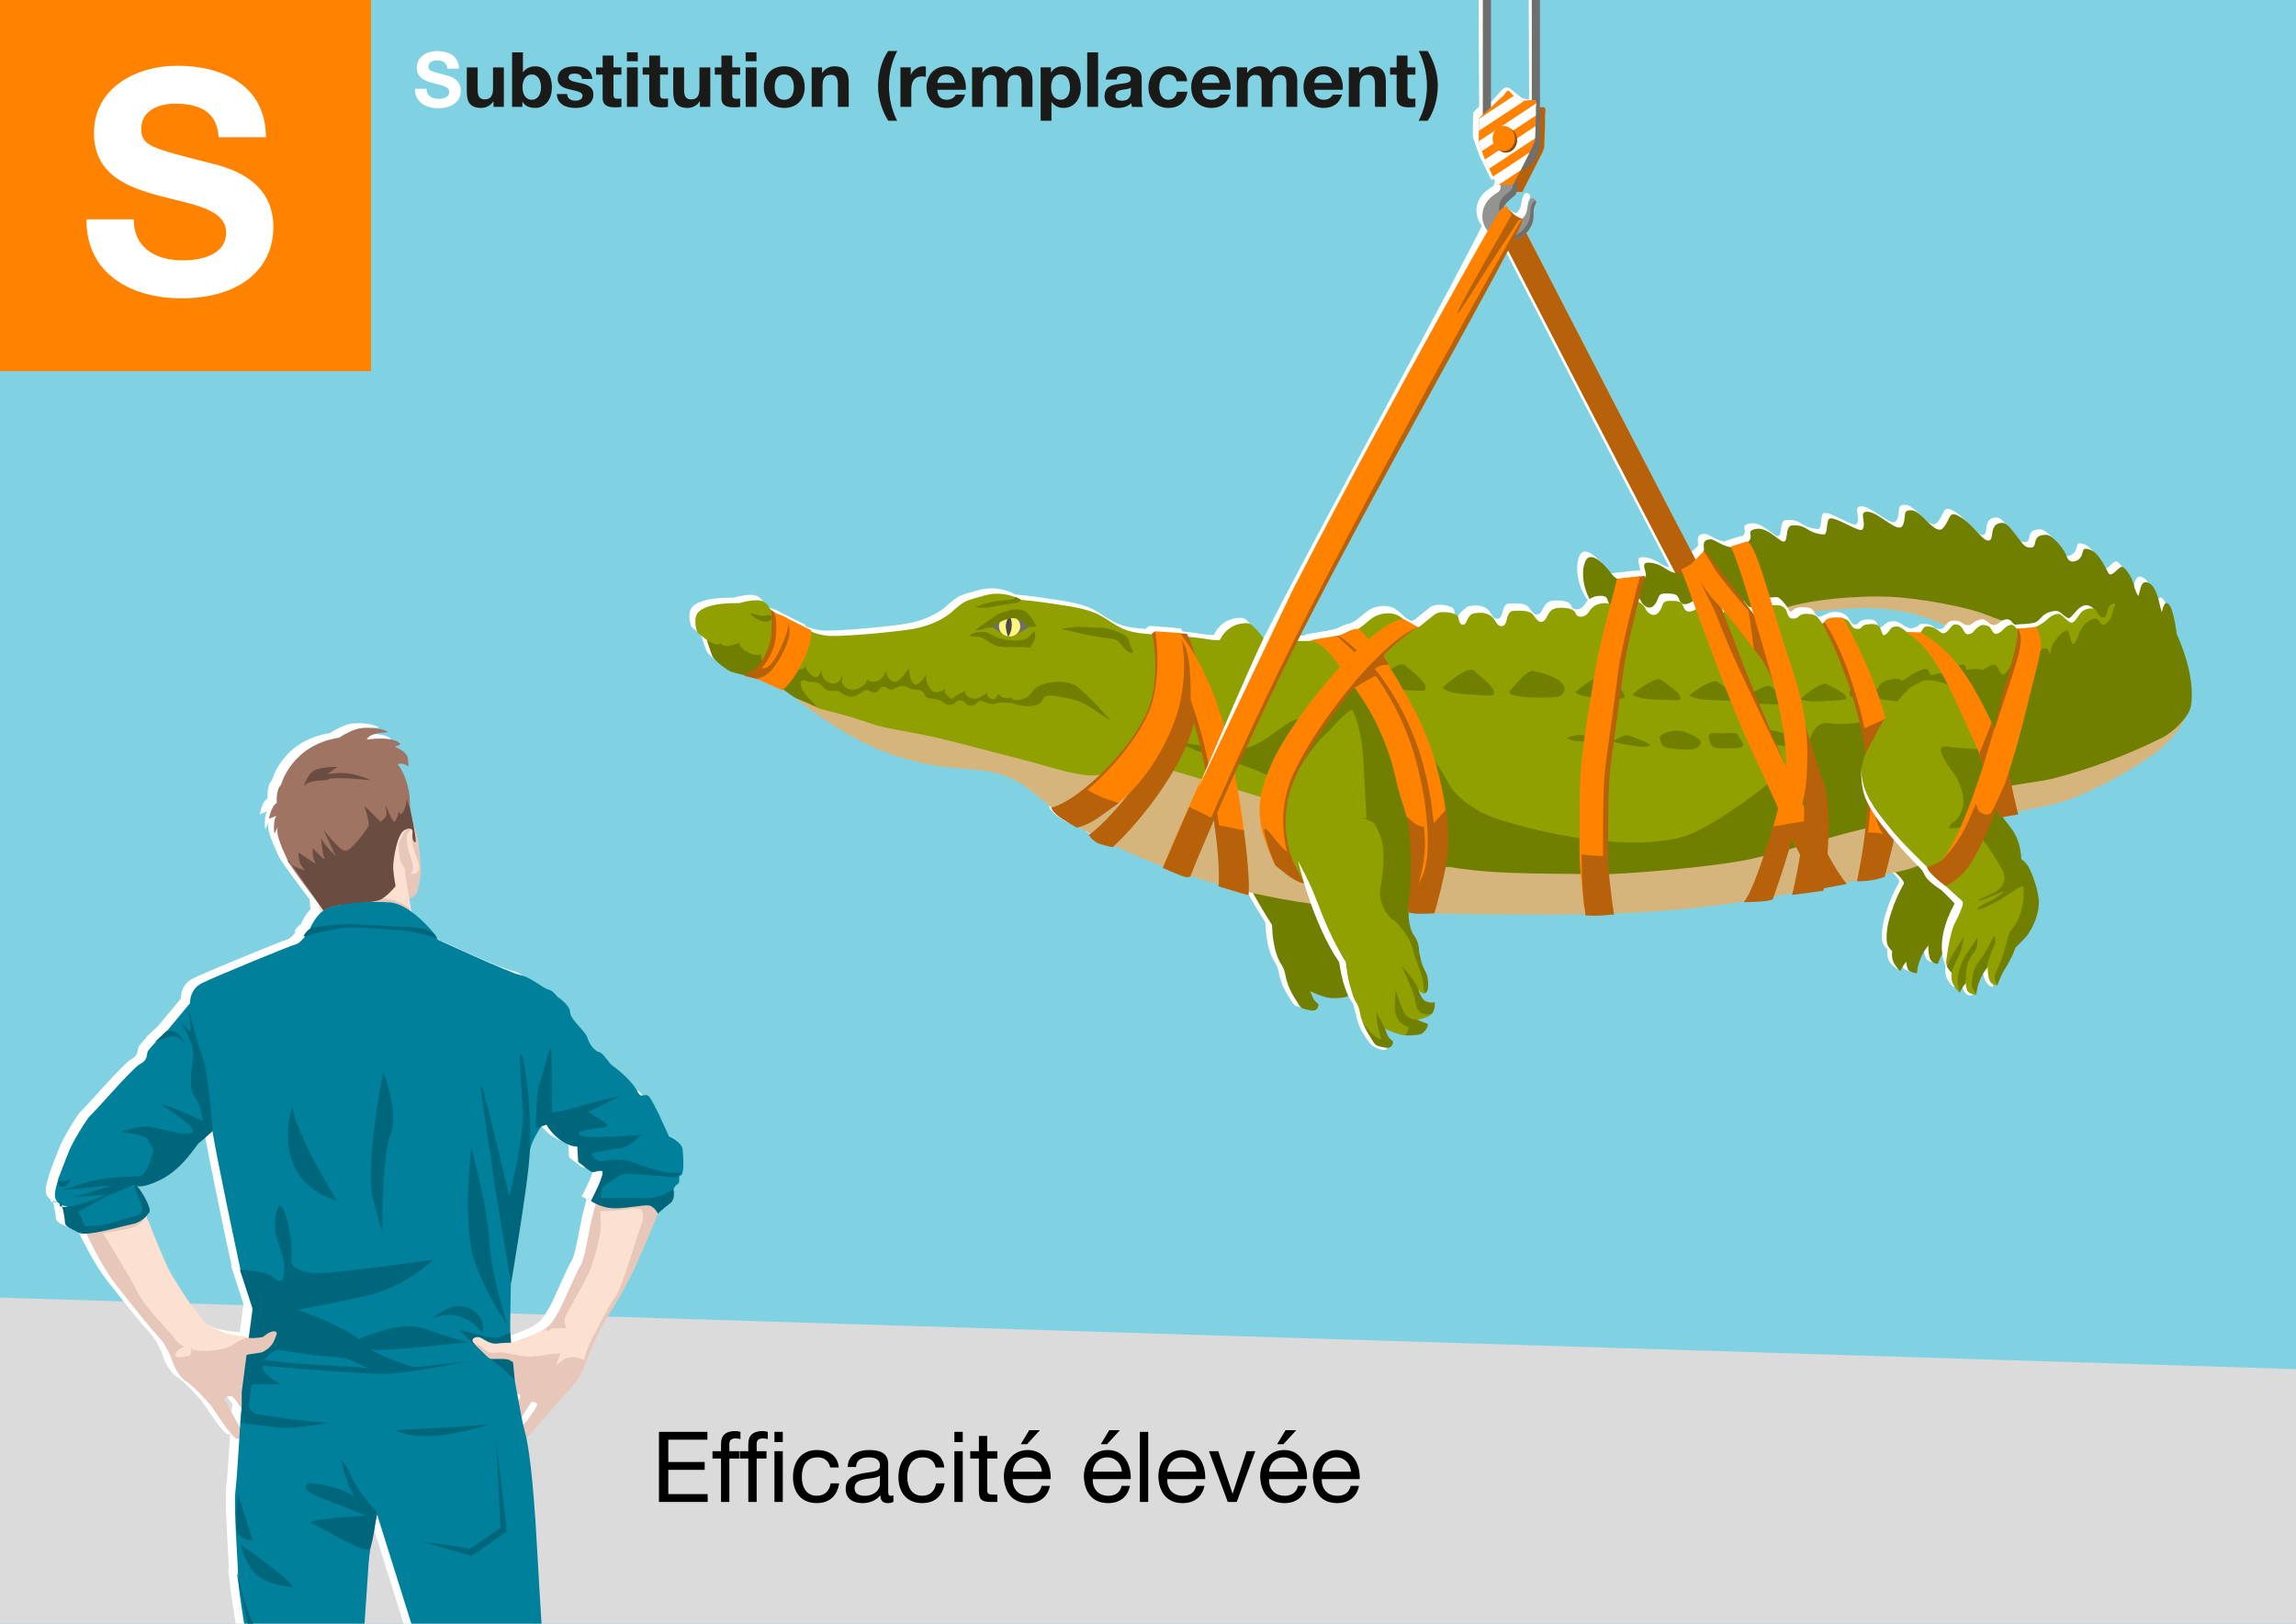 <?xml version="1.0" encoding="UTF-8"?><svg id="FR" xmlns="http://www.w3.org/2000/svg" xmlns:xlink="http://www.w3.org/1999/xlink" viewBox="0 0 841.89 595.28"><defs><style>.cls-1{fill:#80d2e3;}.cls-2{fill:#6a4d40;}.cls-3{fill:#6f6f6e;}.cls-4{fill:#fff;}.cls-5{fill:#904d04;}.cls-6{fill:none;}.cls-7{fill:#d6b57c;}.cls-8{fill:#717f00;}.cls-9{fill:#9f7463;}.cls-10{fill:#fce1d1;}.cls-11{fill:#ff8200;}.cls-12{fill:#4a4a49;}.cls-13{fill:#00809b;}.cls-14{fill:#dbdbdb;}.cls-15{fill:#00667b;}.cls-16{fill:#939392;}.cls-17{fill:#b7610b;}.cls-18{fill:#e7c7ba;}.cls-19{fill:#1a1a18;}.cls-20{clip-path:url(#clippath);}.cls-21{fill:#90a000;}.cls-22{fill:#fff680;}</style><clipPath id="clippath"><rect class="cls-6" x="0" y="0" width="841.89" height="595.28"/></clipPath></defs><g id="de"><g class="cls-20"><g id="Bild1"><rect class="cls-1" x="-10.8" y="-10" width="863.46" height="616.53"/><path class="cls-4" d="M801.44,257.17c0-11.71-5.42-26.64-5.42-26.64,0,0-.99-7.93-2.45-10.3-2.19-3.56-3.01,2.26-3.01,2.26,0,0-.27-.6-.67-2.41-1.07-4.79-2.31-7.64-4.36-8.44-2.22-.87-2.63,1.33-3.11,3.11-.58,2.15-.33,2.49-1.85-1.02-.73-4.32-3.72-8.09-4.76-7.92-1.37.23-3.81,4.18-4.85,2.29-1.77-3.24-3.75-7.76-7.2-8.72-3.29-.91-1.29,1.68-3.66,3.66-1.1.91-3.47,1.65-4.4-.99-1.06-3.03-5.29-7.91-7.49-7.97-6.68-.19-1.83,6.04-7.23,4.43-1.99-.59-6.12-8.82-8.86-8.82-5.39,0-2.66,6.5-5.18,6.5s-6-6.71-11.35-9.24c-3.23-1.53-2.47,1.36-5.22,4.57-2.75,3.21-7.71-6.03-11.36-6.4-4-.4-1.89,2.31-3.49,5.51-1.6,3.21-8.07-4.28-12.42-4.96-4.35-.69-.44,4.3-2.43,6.52-.98,1.1-9.33-4.54-11.71-4.14-1.81.31-.59,6.07-2.48,5.91-6.4-.55-5.68-3.69-11.53-3.33-3.16.2-.63,8.17-4.43,5.32-3.8-2.85-6.6-5.07-10.03-3.7-2.09.83.57,2.44-1.7,4.43-.11-.08-.22-.15-.33-.2l-6.04,1.93c.03.06.07.14.11.2-3.28-.45-6.04-2.89-7.41-2.89-2.99,0-2.69,1.98-2.43,3.87-.05.14-.14.39-.27.72-.53.42-1.84,1.76-2.88,2.85-18.63-35.54-53.65-103.4-62.09-119.77,1.41-1.4,2.36-3.22,2.62-5.22.04-.28.06-.56.07-.84,0,0-.04-2.52.24-3.35.03-.1.08-.21.12-.32.01-.03.02-.05.03-.08.05-.13.11-.26.17-.39,0-.01.01-.03.02-.04.07-.16.13-.32.19-.48.01-.03.02-.06.03-.09.02-.07.04-.13.05-.2.01-.05.02-.1.03-.14.01-.06.02-.12.03-.19,0-.05,0-.1,0-.15,0-.28-.09-.53-.35-.72-.86-.62-1.46-.8-2.05.41-.59,1.21-.86,3.09-.86,3.09-.14,1.4-.82,2.65-1.83,3.52-.42-.11-1.32-.48-2.57-1.25l-2.5-2.26-.71-1.2c-.29.1-.55.18-.8.32.63-1.48,1.52-2.1,2.57-3.01,1.18-1.03,1.8-1.37,1.93-2.16.01-.08.02-.16.03-.25h2.12s6.69-13.04,7.23-14.25c.55-1.21.77-1.86.77-1.86,0,0,.44-9.75.33-11.4-.11-1.64.44-2.52,0-3.18-.44-.65-.71-4.21-.7-4.28.01-.1-.51-50.45-.5-50.55.08-.59-2.43-.8-2.66-1.16l.17,54.87-1.63-.35c-.61-.13-1.18-.4-1.66-.79l-3.54-2.86c-.83-.73-2.09-.67-2.84.14l-4.97,5.36-1.66-58.86-2.33-.33.33,60.19c-1.58,1.46-2.2,2.24-2.2,2.24,0,0-.01.37-.03.94,0,.02,0,.03,0,.05,0,.14,0,.28-.01.44,0,.03,0,.05,0,.08,0,.15,0,.31-.01.48,0,.05,0,.1,0,.15,0,.15,0,.3-.01.46,0,.07,0,.14,0,.21-.05,2.3-.1,5.27-.04,5.86,0,0,0,0,0,0,0,.06.02.14.04.23,0,.03.02.07.03.11.02.07.04.14.06.23.01.05.03.11.05.16.02.08.05.17.08.26.02.06.04.13.06.2.03.1.06.19.1.3.02.07.05.15.07.22.04.11.07.21.11.32.03.08.05.16.08.24.04.12.09.25.13.38.02.07.05.14.07.21.06.16.12.33.18.49.57,1.6,1.21,3.28,1.45,3.93.07.18.11.28.11.28l2.58,5.23h0l1.48,2.99h1.27c.06.5.11,1.39-.2,1.89-.65,1.04-.34.54-1.33,1.2-.98.66-2.06,1.48-2.8,2.34-1.58,1.83-2.51,4.19-2.29,6.74.16,1.8.85,3.43,1.92,4.76-.94,3.84-64.02,119.17-80.3,151.93-.11,0-1.77.44-.98-1.56.02-.05-1.41.18-1.96-1.76-1.91-2.74-3.11-4.81-4.95-4.81-5.83,0-8.69,3.48-10.06,6.28-1.57-.05-2.48-.09-2.48-.09-3.25-.55-6.24-.92-9.01-1.19-.3-.62-.51-1.01-.58-1.14l-2.28-.1c-.01-.06-.02-.1-.03-.13l-9.31-.67s0,.03.02.06l-1.18.77s.03.11.07.29c-4.58-.31-8.24-.8-11.29-2.32-6.87-3.43-6.87-6.01-19.74-8.07-12.87-2.06-16.99-2.23-16.99-2.23,0,0-.05-.03-.12-.07-.35-.2-1.43-.82-1.77-.91-.06-.02-.11,0-.16,0-2.32-.91-6.37-1.96-11-.75-7.21,1.89-7.72,2.4-8.93,3.26-1.2.86-2.92,2.4-2.92,2.4,0,0-5.15,5.49-16.82,7.04s-24.72,2.4-28.5,2.23c-2.73-.12-5.45-1.05-6.75-1.56,0-.18.02-.35.01-.53l-8.94-4.47c-.96-.7-2.93-1.4-4.06-1.76-1.08-.77-2.04-1.46-2.04-1.46,0,0,.02.03.04.09-.52-1.11-1.83-3.23-4.36-3.36-3.43-.17-7.04,1.03-7.04,1.03,0,0-6.01-.17-9.96.86-3.95,1.03-5.49,2.23-6.01,4.29s.34,5.49.86,5.84c.51.34,3.26,2.57,3.26,2.57,0,0,.16.67.52,1.67.43,1.35,1.02,3.19,1.42,4.16.68,1.66,5.36,5.16,6.91,5.74,1.08.41,3.43,1,5.16,1.32-.37.15-.55.22-.43.22.24,0,2.95.68,4.89,1.18l9.16,4.05c.11-.09.22-.19.33-.29,1.02.77,3.36,2.51,4.46,3.11,4.83,4.11,21.14,16.42,37.6,21.5,19.52,6.02,26.99,3.32,37.37,6.44,7.7,2.31,12.5,6.98,18.83,12.16-.43.14,1.11.4.71.49,0,0,.39.19.67.42.16.44-.87,2.45,6.94,6.73.55-.13,1.09-.28,1.61-.44,1.15.71,2.36,1.41,3.65,2.1.34.18.7.36,1.04.55-.52.43.35.39-.14.76,0,0,1.72,1.33,4.13,2.13,2.41.8,3.88,1.92,3.88,1.92.2-.18.41-.38.61-.57,5.57,2.64,11.56,5.21,18,7.61-.07.17-.14.35-.2.52,0,0,7.6,3.4,8.6,3.41,1,.01,1.2-.1,1.2-.1l.06-.14.22.09c.04-.09.08-.2.12-.29,3.33,1.08,6.77,2.12,10.3,3.1-.02.24-.03.46-.05.67l1.72.52s0,0,0,0l9.01,2.73s0-.07,0-.1l.31.09c.03-.34.05-.72.07-1.11,4.07.94,8.23,1.81,12.53,2.58,4.21.76,8.37,1.4,12.47,1.96,1.39,3.81,3.09,8.17,4.27,10.25,3.29,5.85,6.58,10.97,6.58,10.97,0,0,0,9.14,3.29,14.27,2.11,3.29,1.17,4.53,2.68,7.54-.19-.3-.32-.52-.36-.6,0,0,.63,3.76,2.78,7.05,2.15,3.29,2.91,4.98,6.98,5.82,3.18.66,1.64-5.06,1.64-5.06,0,0-.03-.03-.08-.07h.05c-2.02-1.47-2.21-2.88-2.74-4.17-.05-.13-.12-.28-.19-.44,1.21.56,3.96,1.75,6.23,2.23.36.08.71.05,1.04-.04-.2.08-.43.13-.69.11.84.27,4.6,1.4,6.38.95,1.83-.46.46-2.64-.67-2.83-.13-.02,2.04-2.62-.46-3.71,1.19-.21,4.11,1.24,5.17-.06.12-.07.31-2.25.38-2.34,1.11-1.6,2.28.35,2.28.35,0,0-3.93-1.02-6.21-1.77-1.55-.52-.48-5.32-1.14-7.04,1.01.87,1.93,1.47,2.33,1.15,0,0,0,0,0,0h0c1.19-.43,1.35-2.51,1.14-4.48-.34-3.27-1.19-3.43-2.2-6.25-.32-.9-1.07-4.45-1.07-4.45,0,0,.11-3.44-1.86-6.01-1.71-2.22-1.98-6.2-2-8.24.07-.06.1-.08.17-.14l1.51.28c1.45.26,5.39.11,7,.04,7.33.21,13.99.25,19.75.29,12.43.09,24.37.2,36.41,0,.02.15.04.3.06.45,0,0,3.91.19,5.99,0,2.44-.22,4.43-.33,4.43-.33-.02-.13-.05-.26-.07-.39,15.11-.54,30.61-1.76,47.62-4.38.07-.01.15-.02.22-.03-.07.09-.15.18-.22.26,0,0,1.47.06,6.1-.22,3.66-.22,4.54-.78,4.54-.78,0,0,.14-.38.39-1.06,2.27-.4,4.58-.82,6.9-1.26-.11.45-.17.7-.17.7l11.48-1.55s.05-.34.14-.95l8.42-1.54c-.13-.16-.26-.33-.39-.49,1.44-.29,2.85-.58,4.2-.86-.02.11-.04.2-.04.24l.14-.02-.03.13s2.4.06,5.65-.44c1.44-.22,4.34-1.18,4.34-1.18.08-.27.18-.59.27-.92,4.03-.87,6.63-1.45,7-1.54,2.28-.56,4.42-1.34,6.42-2.25.56.56,1.11,1.09,1.65,1.62l-.11.36s6.14,5.74,6.68,6.01c.06.03.18.02.34-.02,2.7,2.32,6.65,7.76,5.94,9.06-1.91,3.5-1.22,3.56-2.94,8.95-1.71,5.39-1.97,9.81-1.41,11.06.56,1.25.71,2.78.71,2.78,0,0-.42,2.5.69,4.44,1.11,1.94,2.22,2.92,2.22,2.92,0,0,1.44-2.68,2.11-3.21.05-.04.08-.18.11-.39.13,1.2.63,2.52.84,3.19.8,2.66,2.38,3.32,2.38,3.32,0,0,1.83.17,1.5-.33.65-6.39,3.4-11.78,3-11.44.15-.13.27-.44.36-.79.03,1.82.4,3.86.65,5,.98,4.49,3.47,4.49,3.47,4.49,0,0,1.03-7.06,2.61-9.13.38-.49,2.31-4.3,2.31-4.31h0s1.11-2.92,1.11-2.92c0,0,3.58-3.32,4.62-4.85,1.83-2.68,3.78-6.71,4.02-11.1.2-3.62-1.98-10.21-3.54-13.12-.06-.13-.14-.25-.22-.38-.12-.21-.24-.39-.35-.54-.57-.78-1.05-1.31-1.42-1.66-.62-.59-.94-.7-.94-.7,0,0,.14-6.29-3.59-11.27-1.24-1.65-2.31-3.05-3.24-4.24.84-.36,2.47-.85,2.47-.85,0,0,0-.17.01-.48,6.61-1.56,13.94-2.75,18.13-3.94,13.43-3.8,33.85-16.09,39.18-21.41,2.96-2.96,4.98-5.69,6.35-8.21,1.79-1.86,3.12-3.85,3.12-5.5ZM712.79,228.38c-1.06.69,2.44,2.49,1.1,2.99-2.34.88-4.82-.44-9.31-.44-1.3,0-.19.04-.89.78-.13-.08-3.41.08-3.55,0l-3.91-2.02c-.67-.38-1.4-.69-2.32-.69-2.63,0-2.63.15-4.68,1.61-2.05,1.46-.36-1.79-4.68-1.76-5.26.04-2.28,1.99-5.04,1.65-.87-.11-1.48-1.6-3.76-2.37-.09-.16-.18-.33-.27-.49,0,0-2.46-.42-4.55,0-2.09.42-2.36,1.62-2.36,1.62.01.01.02.03.03.04l-.9.96c-1.68-.09-1.9-2.39-4.67-2.39-3.22,0-2.62,3-5.62,2.81-2.29-.14-2.57-1.22-3.75-2.25-.96-.84-1.34-.62-3.56-.43-.32-1.06-.64-2.12-.95-3.19.17-.07.33-.13.48-.2,4.54-1.92,23.61-3.66,31.46-3.66s16.57.74,26.34,4.76c2.43,1,4.14,1.89,5.35,2.66ZM604.35,230.83c.21.05.42.11.62.16-.22.01-.42-.04-.62-.16ZM603.53,204.37c-5.59-.94-.81,3.89-2.58,5.38.11-.41.17-.63.17-.65l-1.91.22c.02-.06.03-.11.03-.11l-8.38.97c-.75-.38-1.46-.97-2.14-1.88-2.85-3.8-7.06-7.78-9.05-5.35-1.81,2.21-2.54,9.94,2.53,17.18,1.04,1.49,2.8,2.88,4.96,4.16-.07.29-.15.58-.22.87-1.72-.35-4.47-.23-6.46,1.03-2.78,1.76-2.93,1.17-3.37-.15-.44-1.32-2.93-1.32-7.32-1.17-4.39.15-3.51,1.61-5.27,2.49-1.76.88-2.63-1.02-3.81-2.49-1.17-1.46-4.24-1.46-7.17-1.32-2.93.15-2.63,3.66-4.83,3.95-2.2.29-2.34-2.49-4.1-3.66-1.76-1.17-3.37-1.46-6.15-1.02-2.78.44-3.51,3.37-4.98,3.81-1.46.44-.73-1.46-.88-2.34-.15-.88-2.34-1.9-5.27-1.9s-3.22.73-5.86,2.78c-1.5,1.17-2.58,2.24-3.59,2.79l-5.08-2.92c-.09,0-.2.02-.29.02-.31-.26-.64-.52-.99-.79-2.57-1.92-5.99-1.71-8.77-.64-2.31.89-4.19,3.24-6.9,4.93-.88-.09-2.39.18-4.9,1.51-1.2.63-2.17.94-2.87,1.1-.02-.02-.05-.05-.07-.07-6.24.91-9.08,1.57-9.91,1.71.31.05.61.12.91.2h-5.36c23.79-47.11,62.95-115.98,77.21-143.21,12.95,25.1,44.35,85.87,61.3,118.23-3.27-.6-4.24-2.92-8.64-3.66Z"/><path class="cls-4" d="M478.11,232.82c-.07-.01-.13-.03-.2-.04-.14.08-.09.09.2.04Z"/><path class="cls-17" d="M555.84,36.61c1.1-.44,1.49.54,3.24,1.64,1.75,1.1,1.75,1.32,4.05,1.21s2.96-.44,3.4.22-.11,1.53,0,3.18-.33,11.4-.33,11.4c0,0-.22.66-.77,1.86-.55,1.21-7.23,14.25-7.23,14.25h-5.92l-4.05-8.22s-2.52-6.58-2.63-7.56.11-8.66.11-8.66c0,0,8.11-7.45,8.77-8.11.66-.66,1.22-1.14,1.36-1.2Z"/><path class="cls-3" d="M556.69,83.38c-2.84.24-5.34-1.94-5.6-4.87-.06-.73.01-1.45.23-2.1.63-1.94,1.61-2.61,2.8-3.63,1.18-1.03,1.8-1.37,1.93-2.16.15-.91.15-2.48.2-2.95.09-.91.39-2.01.22-1.99-.17.01-2.77.58-2.77.58,0,0-.59,2.98-1.58,3.97-.99.99-3.48,3.4-3.5,5.88-.01,2.48,3.01,7.46,3.01,7.46l5.05-.18Z"/><path class="cls-11" d="M623.4,227.21c-12.71-23.52-75.58-145.45-76.21-146.68l10.55,1.25c.63,1.23,60.73,117.8,73.41,141.25l-7.74,4.18Z"/><path class="cls-17" d="M623.4,227.21c-12.71-23.52-75.58-145.45-76.21-146.68l10.55,1.25c.63,1.23,60.73,117.8,73.41,141.25l-7.74,4.18Z"/><path class="cls-16" d="M545.86,73.15c-1.58,1.83-2.51,4.19-2.29,6.74.43,4.99,4.96,8.67,10.12,8.23,4.8-.41,8.45-4.24,8.6-8.78,0,0-.04-2.52.24-3.35.28-.83,1.2-2.19.34-2.81-.86-.62-1.46-.8-2.05.41-.59,1.21-.86,3.09-.86,3.09-.24,2.49-2.17,4.53-4.68,4.74-2.84.24-5.34-1.94-5.6-4.87-.06-.73.01-1.45.23-2.1.63-1.94,1.61-2.61,2.8-3.63,1.18-1.03,1.8-1.37,1.93-2.16.15-.91.22-2.78-.25-2.85-.47-.08-4.26,1.55-4.26,1.55,0,0,.3,1.55-.14,2.27-.65,1.04-.34.54-1.33,1.2-.98.66-2.06,1.48-2.8,2.34Z"/><path class="cls-3" d="M563.21,73.73c-.37-.36-.52.03-1.08.58-.62.61-.89,1.83-1.04,3.94-.16,2.11-.4,3.21-2.15,5.46-1.75,2.24-4.09,2.93-5.74,3.3-1.08.24-3.11.26-4.39.24,1.47.69,3.14,1.02,4.88.87,4.8-.41,8.45-4.24,8.6-8.78,0,0-.04-2.52.24-3.35.21-.63.79-1.57.68-2.25Z"/><path class="cls-3" d="M554.19,63.18c-5.78,0-10.48-5-10.48-11.16V-17.61c0-.83.67-1.5,1.5-1.5s1.5.67,1.5,1.5V52.02c0,4.5,3.36,8.16,7.48,8.16s7.48-3.66,7.48-8.16V-17.61c0-.83.67-1.5,1.5-1.5s1.5.67,1.5,1.5V52.02c0,6.15-4.7,11.16-10.48,11.16Z"/><path class="cls-11" d="M552.65,33.31c1.1-.44,1.32,1.21,3.07,2.3,1.75,1.1,1.75,1.32,4.05,1.21,2.3-.11,2.96-.44,3.4.22.44.66-.11,1.53,0,3.18.11,1.64-.33,11.4-.33,11.4,0,0-.22.66-.77,1.86-.55,1.21-7.23,14.25-7.23,14.25h-5.92l-4.05-8.22s-2.52-6.58-2.63-7.56c-.11-.99.11-8.66.11-8.66,0,0,8.11-7.45,8.77-8.11s1.39-1.81,1.53-1.86Z"/><path class="cls-4" d="M547.45,64.73l1.48,2.99h.6l8.03-5.29c1.15-2.25,2.42-4.75,3.33-6.56l-13.44,8.86Z"/><path class="cls-4" d="M542.23,51.8s0,.11,0,.14c.05.43.56,1.93,1.11,3.48l19.82-13.07c.02-.98.02-1.77,0-2.14-.07-1.04.12-1.77.16-2.33l-21.11,13.92Z"/><path class="cls-4" d="M559.11,36.84c-1.65.03-1.83-.25-3.4-1.23-.24-.15-.45-.31-.63-.47l-12.74,8.4c-.02.67-.07,2.57-.1,4.43l16.88-11.13Z"/><path class="cls-4" d="M544.48,58.5c.23.61.38,1,.38,1l1.15,2.34,16.86-11.12c.04-.99.11-2.7.18-4.47l-18.57,12.24Z"/><path class="cls-5" d="M556.31,51.37c0,2.55-1.84,4.62-4.11,4.62s-4.11-2.07-4.11-4.62,1.84-4.62,4.11-4.62,4.11,2.07,4.11,4.62Z"/><ellipse class="cls-11" cx="551.39" cy="50.78" rx="4.11" ry="4.62"/><path class="cls-4" d="M731.66,247.72c-13.27-5.03-26.55-11.21-30.9-10.99-4.35.23-12.82,1.6-16.71,2.29-3.89.69-9.61,4.58-9.61,4.58.94-.16,3.51-2.26,7.62-2.67-1.31.51-2.75,1.24-4.59,2.29-1.87,1.06-6.4,6.64-9.62,11.4-3.99-14.17-10.61-27.82-15.54-36.59,0,0-2.46-.42-4.55,0-.56.11-.98.28-1.3.47h-.12s-.2.21-.2.21c-.3.22-.48.44-.58.62l-.82.88c5.88,10.46,13.46,30.36,15.84,47.61-1.51,3.56-2.37,7.75-.49,12.48.36.92.79,1.85,1.27,2.8-.4,15.82-3.81,30.46-3.93,31.38l8.88-1.26s.02-.07.03-.11l1.2-.14c.68-2.19,1.71-6.22,2.56-11.76.3.44.4.61.4.5s.31-1.99.69-4.3c6.54,7.81,14.03,14.88,18.3,18.58,2.65,2.3,7.55,6.15,6.82,7.49-1.91,3.5-3.14,5.99-4.86,11.38-1.71,5.39-1.58,9.77-1.02,11.02.56,1.25,1.67,2.22,1.67,2.22,0,0-.42,2.5.69,4.44,1.11,1.94,3.8,3.27,3.8,3.27,0,0-.13-3.04.53-3.57.05-.04.08-.18.11-.39.13,1.2.38,2.66.84,3.19.83.97,3.18,1.19,3.18,1.19,0,0-.03-.06-.07-.17.65-6.39,4.17-9.81,3.77-9.47.15-.13.27-.44.36-.79.03,1.82.22,3.92.65,5,.83,2.08,2.92,1.94,2.92,1.94,0,0,1.59-4.51,3.17-6.58.38-.49,2.31-4.31,2.31-4.31h0s1.11-2.92,1.11-2.92c0,0,3.58-3.32,4.62-4.85,1.83-2.68,3.78-6.71,4.02-11.1.2-3.62-1.98-10.21-3.54-13.12-.06-.12-.14-.25-.22-.38-.12-.21-.24-.39-.35-.54-.57-.78-1.05-1.31-1.42-1.66-.62-.59-.94-.7-.94-.7,0,0,.14-6.29-3.59-11.27-5.49-7.32-7.86-9.88-7.86-9.88,0,0-2.22,4.01-.03-1.6,2.23-5.7,5.21-5.45,5.21-5.45l.59-.26c10.34-.72,25.94-8.17,26.82-14.14.92-6.18,6.18-11.21-7.09-16.25Z"/><path class="cls-4" d="M514.95,284.43c-.46-.35-.95-.69-1.46-1.03,2.14-7.14,3.95-13.74,3.95-13.74,0,0-10.58-6.3-25.13-11.25-3.16-4.41-5.84-7.89-5.84-7.89l-8.92-4.81-5.21-.79c-.9-5.91-2.07-13.5-2.07-13.5l-4.46,1.43c-.77.26-9.47,2.56-15.62,17.15-.66,1.57-1.27,3.1-1.84,4.6-.98.12-1.53.21-1.53.21l-6.67,14.66c-1.57,5.23-2.7,5.57-3.42,16.32-.57,8.54.51,17.09,6.26,20.49,5.75,3.4,7.73,3.83,7.73,3.83,0,0,4.38,13.04,6.7,17.16,3.29,5.85,6.58,10.97,6.58,10.97,0,0,0,9.14,3.29,14.27,2.11,3.29,1.17,4.53,2.68,7.54-.19-.3-.32-.52-.36-.6,0,0,.82,2.72,2.97,6,2.15,3.29,1.36,3.2,5.43,4.04,3.18.66,2.99-2.24,2.99-2.24,0,0-.03-.03-.08-.07h.05c-2.02-1.47-2.22-2.88-2.74-4.17-.05-.13-.12-.28-.19-.44,1.21.56,3.96,1.75,6.23,2.23.36.08.71.05,1.04-.04-.2.08-.43.13-.69.11.84.27,4.58.19,6.36-.26,1.83-.46,3.57-3.78,2.44-3.97-.13-.02-1.05-.28-3.55-1.36,1.19-.21,4.21-.87,5.27-2.16.11-.07.21-.14.28-.24,1.11-1.6.93-4.11.93-4.11,0,0-.75.6-3.02-.16-1.55-.52-2.32-2.48-2.97-4.2,1.01.87,1.93,1.47,2.33,1.15,0,0,0,0,0,0h0c1.19-.43,1.35-2.51,1.14-4.48-.34-3.27-1.19-3.43-2.2-6.25-.32-.9-1.07-4.45-1.07-4.45,0,0,.11-3.44-1.86-6.01-2.36-3.08-1.98-9.54-1.98-9.54,0,0,5.8-6.8,4.44-15.97-.05-.39-.11-.79-.2-1.22,1.32-.26.53,2.38,7.4,1.85.35-.03.69-.05,1.02-.08.14-.01.28-.02.42-.04.19-.02.38-.03.56-.05.16-.02.33-.03.48-.05.16-.02.3-.04.45-.06.28-.04.55-.08.81-.12.09-.01.18-.03.26-.05.08-.01.17-.03.25-.04,1.53.27,3.08.48,4.56.59,7.93.61,18.31.92,20.44.61,2.14-.31-8.74-16.75-12.7-19.8ZM457.08,253.85s0,0,0,0c1.97-1.8,5.81-6.91,9.03-8.18.74,1.53,1.81,4.14,2.69,8.16-4.29-.21-8.32-.15-11.73.03Z"/><path class="cls-8" d="M733.37,248.32c-13.27-5.03-26.55-11.21-30.9-10.99s-12.82,1.6-16.71,2.29c-3.89.69-9.61,4.58-9.61,4.58.94-.16,3.51-2.26,7.62-2.67-1.31.51-2.75,1.24-4.59,2.29-1.87,1.06-6.4,6.64-9.62,11.4-3.99-14.17-10.61-27.83-15.54-36.59,0,0-2.46-.42-4.55,0-.56.11-.98.28-1.3.47h-.12s-.2.21-.2.21c-.3.22-.48.44-.58.62l-.82.88c5.88,10.46,13.46,30.36,15.84,47.61-1.51,3.56-2.37,7.75-.49,12.48.36.92.79,1.85,1.27,2.8-.4,15.82-3.81,30.46-3.93,31.38l8.88-1.26s.02-.07.03-.11l1.2-.14c.68-2.19,1.71-6.22,2.56-11.76.3.44.4.61.4.5s.31-1.99.69-4.3c6.54,7.81,14.03,14.88,18.3,18.58,2.65,2.3,7.55,6.15,6.82,7.49-1.91,3.5-3.14,5.99-4.86,11.38-1.71,5.39-1.58,9.77-1.02,11.02.56,1.25,1.67,2.22,1.67,2.22,0,0-.42,2.5.69,4.44,1.11,1.94,2.22,2.92,2.22,2.92,0,0,1.44-2.68,2.11-3.21.05-.04.08-.18.11-.39.13,1.2.38,2.66.84,3.19.83.97,3.18,1.19,3.18,1.19,0,0-.03-.06-.07-.17.65-6.39,4.17-9.81,3.77-9.47.15-.13.27-.44.36-.79.03,1.82.22,3.92.65,5,.83,2.08,2.92,1.94,2.92,1.94,0,0,1.59-4.51,3.17-6.58.38-.49,2.31-4.31,2.31-4.31h0s1.11-2.92,1.11-2.92c0,0,3.58-3.32,4.62-4.85,1.83-2.68,3.78-6.71,4.02-11.1.2-3.62-1.98-10.21-3.54-13.12-.06-.12-.14-.25-.22-.38-.12-.21-.24-.39-.35-.54-.57-.78-1.05-1.31-1.42-1.66-.62-.59-.94-.7-.94-.7,0,0,.14-6.29-3.59-11.27-5.49-7.32-7.86-9.88-7.86-9.88,0,0-2.22,4.01-.03-1.6,2.23-5.7,5.21-5.45,5.21-5.45l.59-.26c10.34-.72,25.94-8.17,26.82-14.14.92-6.18,6.18-11.21-7.09-16.25Z"/><path class="cls-8" d="M517.39,285.34c-.46-.35-.95-.69-1.46-1.03,2.15-7.14,3.95-13.74,3.95-13.74,0,0-10.58-6.31-25.13-11.25-3.16-4.41-5.84-7.89-5.84-7.89l-8.92-4.81-5.21-.79c-.9-5.91-2.07-13.5-2.07-13.5l-4.46,1.43c-.77.26-9.47,2.56-15.62,17.15-.66,1.57-1.27,3.1-1.84,4.6-.98.12-1.53.21-1.53.21l-6.67,14.66c-1.57,5.23-2.7,5.57-3.42,16.32-.57,8.54.51,17.09,6.26,20.49,5.75,3.4,7.73,3.83,7.73,3.83,0,0,4.38,13.04,6.7,17.16,3.29,5.85,6.58,10.97,6.58,10.97,0,0,0,9.14,3.29,14.27,2.11,3.29,1.17,4.53,2.68,7.54-.19-.3-.32-.52-.36-.6,0,0,.82,2.72,2.97,6,2.15,3.29,1.36,3.2,5.43,4.04,3.18.66,2.99-2.24,2.99-2.24,0,0-.03-.03-.08-.07h.05c-2.02-1.47-2.22-2.88-2.74-4.17-.05-.13-.12-.28-.19-.44,1.21.56,3.96,1.75,6.23,2.23.36.08.71.05,1.04-.04-.2.08-.43.13-.69.11.84.27,4.58.19,6.36-.26,1.83-.46,3.57-3.78,2.44-3.97-.13-.02-1.05-.28-3.55-1.36,1.19-.21,4.21-.87,5.27-2.16.11-.07.21-.14.28-.24,1.11-1.6.93-4.11.93-4.11,0,0-.75.6-3.02-.16-1.55-.52-2.32-2.48-2.97-4.2,1.01.87,1.93,1.47,2.33,1.15,0,0,0,0,0,0h0c1.19-.43,1.35-2.51,1.14-4.48-.34-3.27-1.19-3.43-2.2-6.25-.32-.9-1.07-4.45-1.07-4.45,0,0,.11-3.44-1.86-6.01-2.36-3.08-1.98-9.54-1.98-9.54,0,0,5.8-6.8,4.44-15.97-.05-.39-.11-.79-.2-1.22,1.32-.26.53,2.38,7.4,1.85.35-.03.69-.05,1.02-.08.14-.01.28-.02.42-.04.19-.02.38-.03.56-.05.16-.02.33-.03.48-.05.16-.02.3-.04.45-.06.28-.04.55-.08.81-.12.09-.01.18-.03.26-.05.08-.01.17-.03.25-.04,1.53.27,3.08.48,4.56.59,7.93.61,18.31.92,20.44.61,2.14-.31-8.74-16.75-12.7-19.8ZM459.52,254.76h0c1.97-1.8,5.81-6.92,9.03-8.19.74,1.53,1.81,4.14,2.69,8.16-4.29-.21-8.32-.15-11.73.03Z"/><path class="cls-7" d="M689.41,292.53c-.69,0-21.47,4.8-37.68,10.96-16.22,6.17-21.58,15.81-49.9,14.9-28.32-.91-59.26-12.38-74.79-16.49-15.53-4.11-42.48-15.07-62.58-20.55-20.1-5.48-11.88-4.8-29.23-9.59-17.36-4.8-6.5-.83-24.98.62-18.48,1.45-53.57-2.28-72.88-6.64-19.31-4.36-47.13-11.21-47.13-11.21.21.62,19.52,16.82,39.03,22.84,19.52,6.02,26.99,3.32,37.37,6.44,12.21,3.66,17.12,13.25,32.41,21.46,18.18,9.75,42.15,19.13,71.39,24.39,29.23,5.25,56.3,5.41,74.49,5.54,31.48.22,59.86.66,94.44-4.66,22.85-3.52,57.52-11.15,58.94-11.5,12.41-3.04,20.55-12.4,26.34-16.46,5.8-4.06,22.9-6.18,30.28-8.27,13.43-3.8,33.85-16.09,39.18-21.41,8.46-8.46,9.36-15.08,8.87-19.95-.62-6.24-18.9-16.19-18.9-16.19,0,0-10.16,30.54-25.23,36.05-15.07,5.51-69.44,19.74-69.44,19.74"/><path class="cls-21" d="M444.76,234.64c-16.81-2.83-26.72-.98-33.59-4.41-6.87-3.43-6.87-6.01-19.74-8.07-12.87-2.06-16.99-2.23-16.99-2.23,0,0-5.84-3.6-13.05-1.72-7.21,1.89-7.72,2.4-8.93,3.26-1.2.86-2.92,2.4-2.92,2.4,0,0-5.15,5.49-16.82,7.04s-24.72,2.4-28.5,2.23c-3.78-.17-7.55-1.89-7.55-1.89l-13.91-7.13s-1.19-3.85-4.63-4.03c-3.43-.17-7.04,1.03-7.04,1.03,0,0-6.01-.17-9.96.86-3.95,1.03-5.49,2.23-6.01,4.29s.34,5.49.86,5.84c.51.34,3.26,2.57,3.26,2.57,0,0,.86,3.6,3.09,6.69,2.23,3.09,6.01,4.81,7.55,5.15s6.01.52,6.01.52l11.16,4.63s9.1,7.21,15.11,8.58,13.59,3.7,17.88,5.24c4.29,1.55,15.3,3.03,24.05,5.09,8.75,2.06,25.11,6.49,31.98,8.21,6.87,1.72,21.11,6.63,26.78,5.31,5.66-1.32,9.61-6.62,12.26-8.69,2.64-2.08,4.91-5.67,8.31-5.29,3.4.38,16.62,6.04,21.53,6.23,4.91.19,11.33,0,23.42-.76,12.09-.76,18.32-2.83,18.32-2.83l-2.27-37.77h-20.2c-10.01,0-19.45-.38-19.45-.38Z"/><path class="cls-8" d="M407.25,264.05c-1.9-1.95-8.6-9.7-12.86-12.75-2.98-1.27-5.34-1.88-9.81-.98-7.73,1.55-5.13,4.96-9.92,6.04-4.79,1.08-2.33-.97-4.96-.51-2.63.46-3.71-1.7-3.71-1.7,0,0-.55,2.49-1.97,2.18-1.42-.32-2.44-1.34-1.97-2.52,0,0-2.84,2.6-4.97,2.29-2.13-.32-3.47-1.5-3.07-2.84,0,0-2.6,1.18-3.86,2.05-1.26.87-.79,1.26-1.66.55-.87-.71-2.6-1.81-1.89-3.39-.47,0-.95,1.26-3.23,1.26s-3.55-3.15-3.7-4.73c-.13-1.25.29-2.15.47-2.47-.46.77-2.98,4.84-4.57,4.4-1.75-.49-2.34-4.77-2.24-6.04,0,0-3.21,5.16-5.26,5.06-2.04-.1-3.31-2.73-3.12-4.09,0,0-1.27,3.7-3.99,3.99-2.73.29-3.02-.88-3.02-.88,0,0-.1,2.24-3.41,3.51-3.31,1.27-5.84-.97-5.74-2.73.1-1.75-.1-2.43-.1-2.43,0,0-.19,3.8-3.8,3.21-3.13-.51-3.83-3.66-3.71-5.18-.27,1.24-1.13,3.99-3.2,2.46-2.45-1.81-2.7-3.79-2.72-4.06.01.16.08,1.44-1.56,1.62-1.75.19-6.62.97-7.4.68-.78-.29-5.45-1.36-6.52-3.12-.75-1.23-.78-2.5-.53-3.56-.44.6-1.31,1.09-3.07.54-3.41-1.07-5.16-3.02-5.06-4.38,0,0-1.07.78-3.6,1.17-1.93.3-3.01-.09-3.28-.98-.14.37-.55.68-1.59.5-2.24-.39-3.4-1.54-3.4-1.54,0,0,1.26,4.17,1.94,5.83.68,1.66,5.36,5.16,6.91,5.74,1.56.58,5.74,1.56,6.91,1.56s8.67,1.27,9.74,1.95c1.07.68,1.96,2.61,1.96,2.61,0,0,4.08,3.14,5.25,3.63,1.17.49,8.96,3.7,8.08,3.31-.88-.39-4.97-4.87-5.74-6.33-.78-1.46-1.36-4.28,1.07-3.41,2.43.88,3.21.1,4.97.97,1.75.88,1.56,2.53,3.8,2.73,2.24.19,2.82-.29,3.8.39.97.68,2.63,1.95,4.67,1.75,2.04-.19,4.48-2.82,5.45-2.43.97.39,2.92,1.56,3.8.39.88-1.17,1.85-2.24,3.41-1.17,1.56,1.07,1.07.97,3.12,0,2.04-.97,3.51-.78,5.36.19,1.85.97,3.6.1,4.67,1.27,1.07,1.17.19,2.34,3.8,2.53,3.6.19,3.8,2.34,6.13,2.24,2.34-.1,1.95-2.04,4.19-1.56,2.24.49,1.46,2.24,3.89,1.85,2.43-.39,1.85-2.53,4.09-1.56,2.24.97,3.51,1.27,4.77.68,1.27-.58,5.74-.1,5.74-.1,0,0,4.91,1.98,8.81.81,3.89-1.17.92-4.39,7.44-3.31,6.04.99,6.83,1.28,9.67,2.45.58-.12,9.75,6.4,10.31,6.36Z"/><path class="cls-8" d="M357.73,231.87c2.33-.09,3.27-.75,5.42.56,2.15,1.31,4.02,2.05,7.84,2.33,3.83.28,5.7-.65,6.16-1.21.47-.56,2.24-2.33,2.24-2.33,0,0,.65,2.89-.75,4.67-1.4,1.77.28,1.68-2.8,1.4-3.08-.28-9.34.47-11.58-.93-2.24-1.4-3.64-2.33-4.67-2.71-1.03-.37-4.02-.09-3.92-.65s2.05-1.12,2.05-1.12Z"/><path class="cls-3" d="M369.85,225.89s1.27,0,2.05.65c.95.79,1.7.29,1.7.29,0,0,4.29,2.73,4.09,2.86-.2.13-3.35,2.06-4.57,2.62-1.8.82-3.31.83-5.24-.03s-4.27-2.21-4.07-3.07c.2-.86,4.17-3.11,4.17-3.11l1.87-.21Z"/><path class="cls-22" d="M374.11,229.61c0,2.06-1.75,3.73-3.91,3.73s-3.91-1.67-3.91-3.73,1.75-3.73,3.91-3.73,3.91,1.67,3.91,3.73Z"/><path class="cls-12" d="M369.65,226.49c0,.29-1.05,1.7-.83,3.5.22,1.8.79,3.45.79,3.45,0,0,.79-.65,1.22-2.73.43-2.09-.07-3.93-.35-4.22-.29-.29-.83,0-.83,0Z"/><path class="cls-8" d="M361.65,230.19c.37,0,2.33.09,2.33-.28s2.38-1.97,4.52-2.64c3.04-.96,3.55-.8,5.48.16,1.48.73,2.5,2.3,3.25,2.39.75.09,2.89-.09,2.89-.09,0,0-2.18-4.57-4.42-5.69-2.24-1.12-4.32-.67-7.65.33-2.95.89-3.71,2.09-4.55,2.46-.84.37-5.88,4.2-5.88,4.2,0,0,1.68.09,2.61-.28.93-.37,1.4-.56,1.4-.56Z"/><path class="cls-8" d="M414.93,237.81c-.95-1.53-.25-3.44-2.51-4.95-1.7-1.14-6.65-2.84-9.25-2.76-2.6.08-6.9-.57-9.9-.16-3,.41-5.03.41-3,.89s8.68,2.11,12.41,2.68c3.73.57,6.49.49,7.71,1.95s2.68,3.41,3.81,3.73,1.78.32.73-1.38Z"/><path class="cls-8" d="M372.85,220.96c-1.46.29-5.78.75-8.43,1.41-3.33.83-6.82.17-6.82.17,0,0,4.05-1.48,6.65-1.98,2.6-.5,5.9-.5,6.9-.8,1-.3,1-.9,1.4-.8.4.1,1.89.97,1.89.97,0,0-.59.83-1.59,1.03Z"/><path class="cls-8" d="M282.45,225.62c-.98-.61-1.41.56-3.94,0-2.53-.56-4.36-1.41-2.81,0,1.55,1.41,4.5,2.67,5.91,2.25,1.41-.42,1.97-1.55.84-2.25Z"/><path class="cls-8" d="M710.33,224.53c5.73,2.52,10.08,5.5,5.96,13.06l24.06,10.08s30.24-10.54,33.22-14.43c2.98-3.89,7.38-7.47,8.99-13.2,1.6-5.73-3.23-12.46-4.6-12.23-1.37.23-3.81,4.18-4.85,2.29-1.77-3.24-3.75-7.76-7.2-8.72-3.29-.91-1.29,1.68-3.66,3.66-1.1.91-3.48,1.65-4.4-.99-1.06-3.03-5.29-7.91-7.49-7.97-6.68-.19-1.83,6.04-7.23,4.43-1.99-.59-6.12-8.82-8.86-8.82-5.39,0-2.66,6.5-5.18,6.5s-6-6.71-11.35-9.24c-3.23-1.53-2.47,1.36-5.22,4.57-2.75,3.21-7.71-6.03-11.36-6.4-4-.4-1.89,2.31-3.49,5.51-1.6,3.21-8.07-4.28-12.42-4.96-4.35-.69-.44,4.3-2.43,6.52-.98,1.1-9.33-4.54-11.71-4.14-1.81.31-.59,6.07-2.48,5.91-6.4-.55-5.68-3.69-11.53-3.33-3.16.2-.63,8.17-4.43,5.32-3.8-2.85-6.6-5.07-10.03-3.7-2.6,1.04,2.19,3.29-4.45,5.96-4.74,1.9-9.08-2.49-10.91-2.49-4.23,0-1.87,3.94-2.38,6.04-.96,4.01-2.85,6.08-8.23,6.4-5.38.32-5.69-2.9-10.99-3.79-6.44-1.08.87,5.48-3.88,5.8-4.75.32-8.07,1.94-10.92-1.86-2.85-3.8-7.06-7.78-9.05-5.35-1.81,2.21-2.54,9.94,2.53,17.18,4.63,6.61,23.3,11.41,28.98,12.07,8.21.97,16.66.72,24.55-3.92,9.28-5.47,10.91-5.9,29.28-8.43,18.37-2.53,33.14-1.8,36.95.73,3.8,2.53,6.24,1.93,6.24,1.93Z"/><path class="cls-7" d="M635.76,231.92c2.44-1.22,6.17-4.24,16.46-8.26s29.97-5.4,40.79-4.88c10.82.52,28.14,3.68,35.47,6.65,7.33,2.97,14.41,4.39,17.73,8.23,3.32,3.84,5.93,8.55-.52,7.68-6.46-.87-28.09-7.33-28.09-7.33,0,0,1.75-2.29-8.02-6.3-9.77-4.01-18.49-4.76-26.34-4.76s-26.92,1.74-31.46,3.66c-4.54,1.92-16.02,5.3-16.02,5.3Z"/><path class="cls-4" d="M478.72,232.62c3.8-.51,10.36-1.41,15.96-3.8,3.74-1.6,5.88-4.8,8.66-5.87,2.78-1.07,6.2-1.28,8.77.64,2.57,1.92,4.06,3.85,4.06,3.85,1.92.86,3.26-.89,5.89-2.94s2.93-2.78,5.86-2.78,5.12,1.02,5.27,1.9c.15.88.51,3.12,1.97,2.68,1.46-.44,1.1-3.7,3.88-4.14,2.78-.44,4.39-.15,6.15,1.02,1.76,1.17,1.9,3.95,4.1,3.66,2.2-.29,1.12-5.42,4.05-5.57,2.93-.15,6-.15,7.17,1.32,1.17,1.46,2.05,3.37,3.81,2.49,1.76-.88,1.37-4.79,5.76-4.94,4.39-.15,5.77.96,6.21,2.28.44,1.32,3.3,1.71,4.99-1.11,2-3.33,6.74-3.24,7.62-2.36.88.88.78,3.25,2.09,2.81,1.32-.44.42-4.62,3.64-4.92,3.22-.29,6.54,2.01,6.98,3.33.44,1.32,2.94,4,4.99,1.66,2.05-2.34.71-4.25,4.22-4.25s4.24.44,4.83,2.05c.59,1.61,1.73,2.67,4.36,1.2,2.63-1.46,2.96-2.23,5.3-2.08,2.34.15,3.32,2.8,4.34,3.38,1.02.59,1.31-3.18,6.93-2.81,4.1.27,3.32,3.37,5.81,3.37s1.22-3.36,5.03-3.5c3.81-.15,4.1-.7,5.27.32,1.17,1.02,2.08,2.14,3.26,4.11,1.33,2.22.22-1.77,6.87-.89,3.19.43,2.35,4.09,4.99,3.21,2.63-.88,2.38-1.58,5.31-1.58,4.94.01,5.38,4.42,6.55,4.57,2.76.35.5-1.78,5.76-1.83,4.32-.04,2.33,4.27,4.38,2.81s2.04-2.14,4.68-2.14,4.27,3.08,6.9,2.49c2.63-.59,1.82-1.55,3.77-1.55,4.49,0,3.16,1.67,5.65,1.88,3,.26,2.22-2.66,5.04-2.99,3.47-.41,3.51,1.41,5.27,1.55,1.76.15,1.39-.06,1.94-.5,1.52-1.22,3.29-1.74,4.21-1.55,1.66.33,2.49,2.94,4.93,1.72,1.82-.91.78-1,2.83-1.61,2.77-.83,2.79,2.08,4.18,1.8,1.11-.22,2.97-.14,4.32-.33,1.16-.17,2.38-.28,2.83-.5,2.33-1.16,2.27-3.49,6.82-4.16,2.32-.34,2.44,1.18,5.07,2.58,1.56.83,4.38-7.09,8.81-3.99,1.25.88.48,1.67,2.66,3.49,2.3,1.92-4.88-.44-7.76,2.22-5.6,5.17-27.06,9.29-33.75,14.8-13.39,11.01-36.59,52.87-65.27,60.78-56.24,15.52-67.26,10.62-111.15,7.08-38.7-3.13-53.16-23.92-88.72-33.28-8.64-2.27,7.54-17.74,7.54-17.74l26.16-19.95-18.04-7.4Z"/><path class="cls-21" d="M480.29,235.31c3.8-.51,10.36-1.41,15.96-3.8,3.74-1.6,5.88-4.8,8.66-5.87s6.2-1.28,8.77.64c2.57,1.92,4.06,3.85,4.06,3.85,1.92.86,3.26-.89,5.89-2.94,2.63-2.05,2.93-2.78,5.86-2.78s5.12,1.02,5.27,1.9c.15.88.51,3.12,1.97,2.68,1.46-.44,1.1-3.7,3.88-4.14,2.78-.44,4.39-.15,6.15,1.02,1.76,1.17,1.9,3.95,4.1,3.66,2.2-.29,1.12-5.42,4.05-5.57,2.93-.15,6-.15,7.17,1.32,1.17,1.46,2.05,3.37,3.81,2.49,1.76-.88,1.37-4.79,5.76-4.94,4.39-.15,5.77.96,6.21,2.28.44,1.32,3.3,1.71,4.99-1.11,2-3.33,6.74-3.24,7.62-2.36s.78,3.25,2.09,2.81.42-4.62,3.64-4.92c3.22-.29,6.54,2.01,6.98,3.33.44,1.32,2.94,4,4.99,1.66,2.05-2.34.71-4.25,4.22-4.25s4.24.44,4.83,2.05c.59,1.61,1.73,2.67,4.36,1.2,2.63-1.46,2.96-2.23,5.3-2.08,2.34.15,3.32,2.8,4.34,3.38,1.02.59,1.31-3.18,6.93-2.81,4.1.27,3.32,3.37,5.81,3.37s1.22-3.36,5.03-3.5c3.81-.15,4.3.1,5.47,1.13,1.17,1.02.6,3.63,2.88,3.77,3,.19,1.33-2.44,7.09-1.55,3.18.49,2.91,4.43,5.54,3.55,2.63-.88,1.51-2.22,4.43-2.22,4.94.01,3.55,3.77,6.43,3.99,2.78.21.5-1.73,5.76-1.77,4.32-.04,2.74,5.3,4.79,3.84,2.05-1.46,1.45-2.95,4.08-2.95s4.35,3.91,6.98,3.32,2.15-3.32,4.1-3.32c4.49,0,4.73,3.5,6.87,2.22,1.66-1,2.23-2.99,3.44-2.99,3.5,0,2.77,3.99,5.01,3.6,1.74-.31,1.51-.9,2.97-2.21,2.02-1.82,3.08-1.02,4-.83,1.66.33,1.55,3.89,3.99,2.66,1.82-.91,2.16-2.41,4.21-2.99,2.05-.59,2.09,2.58,4.43,1.55,2.34-1.02,1.76.16,3.88-.44.78-.22.73-.09,3.21-1.55,2.49-1.46,2.44-2.49,4.88-3.38,2.72-.99,3.02,1.43,5.65,2.83,1.56.83,2.86-2.47,4.21-3.82,1.08-1.08,4.57-2.06,5.43-.33,1.33,2.66,2,2.33,2.99,2.33,1.14,0,.67-6.32,4.82-4.82,6.71,2.41,5.93,24.11.24,28.8-13.39,11.01-83.59,48.44-112.27,56.35-56.24,15.52-67.26,10.62-111.15,7.08-38.7-3.13-97.14-24.4-132.69-33.75-8.64-2.27,21.3-20.31,21.3-20.31l32.64-15.08,5.69-9.22Z"/><path class="cls-21" d="M446.08,238.2s1.46-9.75,11.22-9.75c2.84,0,8.54,9.27,8.54,9.27l-19.75.49Z"/><path class="cls-8" d="M503.58,250.67c2.46-2.74,9.58-8.49,11.5-6.85,4.29,3.67,7.94,6.3,7.67,8.76-.12,1.12-4.11.55-10.68.27-6.57-.27-8.49-2.19-8.49-2.19Z"/><path class="cls-8" d="M528.89,252.25c2.48-2.62,9.6-8.09,11.47-6.47,4.18,3.63,7.75,6.23,7.45,8.62-.14,1.09-4.07.47-10.56.1-6.49-.37-8.36-2.26-8.36-2.26Z"/><path class="cls-8" d="M553.95,254.5c-.49-.22-.64-.84-.28-1.25,2.45-2.79,6.39-7.69,8.57-7.25,9.94,2,13.56,5.85,10.36,8.91-.77.74-4.83,1.04-11.25.78-3.92-.16-6.35-.72-7.41-1.2Z"/><path class="cls-8" d="M577.55,253.9c2.32-2.34,9.03-7.24,10.84-5.84,4.04,3.13,7.49,5.37,7.23,7.47-.12.96-3.87.47-10.07.23-6.2-.23-8-1.87-8-1.87Z"/><path class="cls-8" d="M590.38,271.53c4.04,0,3.94-3.07,7.89-1.53,3.94,1.53,9.64,3.51,5.04,3.73-4.6.22-13.59-2.19-12.93-2.19Z"/><path class="cls-8" d="M608.49,270.24c1.84-2.3,6.44-2.99,9.43-1.84s6.21,2.76,5.75,3.91c-.46,1.15-1.15,2.76-5.75,2.53-4.6-.23-7.82-.46-8.51-1.84-.69-1.38-.92-2.76-.92-2.76Z"/><path class="cls-8" d="M628.98,268.76c4.35.36,8.05-.69,8.28.69s4.6,4.83-.92,4.83-8.28.69-9.2-1.84c-.92-2.53-.92-3.91,1.84-3.68Z"/><path class="cls-8" d="M655.64,269.1c-4.14-.92-10.12-2.53-8.05-.46s1.61,4.37,4.83,4.6c3.22.23,6.67,2.76,6.21-.23-.46-2.99-2.99-3.91-2.99-3.91Z"/><path class="cls-8" d="M664.86,270.61c1.61,0,5.98.23,6.67,1.15s-1.15,4.37-1.15,4.37c0,0-7.13-1.38-7.13-2.07s1.61-3.45,1.61-3.45Z"/><path class="cls-8" d="M581.11,269.67c-2.76-.69-5.29.46-6.21.69s1.84,1.38,3.91,1.38,5.06.69,4.14-.46c-.92-1.15-1.84-1.61-1.84-1.61Z"/><path class="cls-8" d="M598.54,254.68c2.27-2.17,8.81-6.74,10.58-5.43,3.94,2.92,7.3,5,7.05,6.96-.11.89-3.78.43-9.82.22-6.04-.22-7.81-1.74-7.81-1.74Z"/><path class="cls-8" d="M619.44,255c2.21-2.01,8.6-6.24,10.31-5.03,3.84,2.7,7.12,4.63,6.88,6.44-.11.82-3.68.4-9.58.2-5.89-.2-7.61-1.61-7.61-1.61Z"/><path class="cls-8" d="M639.06,256.51c2.18-1.93,8.49-5.99,10.18-4.83,3.79,2.59,7.03,4.44,6.79,6.18-.11.79-3.64.39-9.46.19-5.82-.19-7.52-1.55-7.52-1.55Z"/><path class="cls-8" d="M660.19,256.34c1.97-2.05,7.79-6.51,9.56-5.57,3.97,2.12,7.31,3.58,7.23,5.26-.04.77-3.54.71-9.27,1.07-5.73.36-7.53-.77-7.53-.77Z"/><path class="cls-8" d="M792.9,270.42c3.46-1.75,9.63-7.23,10.41-11.4,2.13-11.51-5.14-26.49-5.14-26.49,0,0-.99-7.93-2.45-10.3-2.19-3.56-3.01,2.26-3.01,2.26,0,0-.27-.6-.67-2.41-1.07-4.79-2.31-7.64-4.36-8.44-2.22-.87-2.63,1.33-3.11,3.11-.7,2.61-.18,2.56-3.11-3.84-1.18-2.58-6.24,8.71-6.81,11.54-.23,1.13-.99,3.29-2.8,4.45-2.01,1.29-1.55-3.56-5.06-1.69-4.22,2.25-4.26,5.17-5.6,7.84-1.33,2.66-1.82-.24-2.56-3.05-.74-2.81-4.87,2.3-5.91,4.22-1.04,1.92-.7,4.31-1.15,3.27-.44-1.04-.74-2.51-2.66-1.48-1.92,1.04-4.29,4.14-4.29,5.03s-1.18,1.92-1.04.59c.15-1.33-1.33-2.66-4.29-1.04s-1.77,2.07-3.85,4.14c-2.07,2.07-2.37-2.37-3.85-2.96-1.48-.59-5.03,2.22-6.51,3.55-1.48,1.33-4.29-1.04-4.29-2.66s-1.63-.89-4.59-.74c-2.96.15-4.14,2.81-4.88,4.59-.74,1.78-3.7-.89-4.14-2.51-.44-1.63-3.7-.3-7.1,1.92-3.4,2.22-1.92,1.78-2.96,1.33-1.04-.44-2.37-.59-5.18.15-2.81.74-3.4,3.11-3.4,3.11,0,0-.59.3-1.63-.59-1.04-.89-2.81-1.92-5.33-1.48-2.51.44-3.85,2.96-3.25,4.44.59,1.48,5.62.74,8.28.74,0,0,6.69,2.01,16.6,1.77,9.91-.24,0,2.36-4.72,4.01-4.72,1.65-20.29,4.95-27.37,3.77-7.08-1.18-6.61,6.84-11.09,11.8-4.48,4.95-23.61,20.91-38.46,28.07-12.84,6.19-39.91,4.98-70.07-4.01-13.45-4.01-26.19-13.45-26.19-13.45,0,0-4.48-1.89-9.67-2.6-5.19-.71-34.68-15.81-34.68-15.81,0,0-.94-6.61-5.66-5.43-4.72,1.18-12.27,9.91-20.05,10.85-7.79.94-25.24-3.54-25.48-2.83-.24.71,5.43,1.42,7.55,2.83,2.12,1.42,13.92,3.77,25.48,8.73,11.56,4.95,41.39,28.55,62.38,33.27,18.87,4.24,36.79,3.48,60.95,3.94,8.35.16,42.57-2.66,55.91-5.61,13.19-2.91,28.18-7.9,41.86-11.2,13.68-3.3,5.62-5.77,14.58-7.19,8.97-1.42,13.06-3.79,27.19-6.46,14.07-2.66,23.31-3.64,27.2-4.65,13.27-3.46,27.23-8.56,40-15Z"/><path class="cls-17" d="M287.36,226.85c-.47-.28-4.92-3.49-4.92-3.49,0,0,.98,1.58.33,9.63-.44,5.47-4.17,11.11-6.25,12.52-2.07,1.41-3.87,1.7-3.49,1.7s6.88,1.7,6.88,1.7c0,0,6.98-1.98,9.05-7.54,2.07-5.56,2.26-9.99.94-11.6-1.32-1.6-2.55-2.92-2.55-2.92Z"/><path class="cls-11" d="M289.08,227.21c-.32-1.18-5.44-2.64-5.44-2.64,0,0,1.5.74.84,8.79-.44,5.47-4.17,11.11-6.25,12.52-2.07,1.41-3.87,1.7-3.49,1.7s6.88,1.7,6.88,1.7c0,0,6.98-1.98,9.05-7.54,2.07-5.56,2.26-9.99.94-11.6-1.32-1.6-2.55-2.92-2.55-2.92Z"/><path class="cls-17" d="M282.99,248.06c.18-.09.36-.18.55-.28.7-1.03,5.29-7.83,6.59-11.83,1.41-4.34-1.1-8.3-1.1-8.3,0,0,.84,2.03-2.53,9.46-2.44,5.37-4.28,7.13-5.6,7.7-.71.31-1.81.17-2.71-.04-.38.36-.74.66-1.06.88-2.07,1.41-4.68,2.15-4.3,2.15.32,0,4.91,1.18,6.4,1.57l3.76-1.32Z"/><path class="cls-11" d="M294.79,241.61c1.38-2.9,2.77-6.56,2.7-10.55l-9.98-4.99c2.67,3.36,2.65,6.65.06,12.1-3.21,6.75-6.36,10.26-10.29,10.63l9.6,4.24c4.09-3.38,6.65-8.78,7.91-11.43Z"/><path class="cls-17" d="M407.96,310.61c11.05-10.1,25.04-29.11,28.91-42.31,6.38-21.74-1.22-35.07-1.7-35.99l-9.13-.39c.1.19,7.77,15.53,2.38,33.9-3.74,12.75-19.11,32.81-29.15,40.34,0,0,1.48,2.39,3.89,3.19s4.8,1.25,4.8,1.25Z"/><path class="cls-17" d="M455.81,327.65l-9.01-2.73c.38-4.53.31-15.42-4.72-42.06-5.16-27.37-13.84-42.4-18.55-48.93l7.79-1.76c5.14,7.12,13.93,20.01,19.41,49.06,4.96,26.28,5.59,40.35,5.08,46.42Z"/><path class="cls-11" d="M457.53,328.17l-9.01-2.73c.38-4.53.31-15.42-4.72-42.06-5.16-27.37-13.84-42.4-18.55-48.93l7.67-2.14c5.14,7.12,14.05,20.39,19.53,49.44,4.96,26.28,5.59,40.35,5.08,46.42Z"/><path class="cls-17" d="M432.03,232.75c.25,1.41,1.69.88,3.3,6.67,1.61,5.79,1.21,17.94,1.21,17.94,0,0-2.93-7.06-4.86-10.12-1.93-3.06-2.95-6.73-2.95-6.73l3.29-7.76Z"/><path class="cls-17" d="M394.28,302.79s.17-.16-4.82-2.7c-2.21-1.13-4.07-3.99-4.07-3.99,10.67-2.46,33.22-24.64,36.85-39.79,3.09-12.87.17-23.93.14-24.06l1.21-.79c.12.63,10.74,12.21,7.21,26.9-3.49,14.55-19.63,40.53-36.52,44.42Z"/><path class="cls-11" d="M395.95,301.26s.15,1.07-4.99-1.16c-5.14-2.23-4.88-2.94-4.88-2.94,10.67-2.46,33.06-25.53,36.69-40.68,3.09-12.87.8-24.92.78-25.05l9.31.67c.12.63,3.13,11.82-.4,26.52-3.49,14.55-17.56,38.99-36.52,42.65Z"/><path class="cls-17" d="M447.6,325.13l10.24,3.03c.33-4.02-.15-11.52-1.73-23.75-1.99-.33-6.29-1.46-9.84-1.91,1.76,12.81,1.59,19.43,1.33,22.62Z"/><path class="cls-17" d="M406.32,293.1c-3.29-1.1-6.02-2.54-8.02-3.73-5.68,4.61-8.96,6.39-12.58,7.23,0,0,.33,2,9.14,6.82,5.54-1.28,8.4-4.16,15.33-8.99-.9-.31-2.07-.72-3.87-1.32Z"/><path class="cls-21" d="M469.89,284.04c-1.57,5.23-2.7,5.57-3.42,16.32-.57,8.54.51,17.09,6.26,20.49,5.75,3.4,7.73,3.83,7.73,3.83,0,0,4.38,13.04,6.7,17.16,3.29,5.85,6.58,10.97,6.58,10.97,0,0,0,9.14,3.29,14.27,2.68,4.17.43,5.03,4.52,10.42,4.09,5.39,5.17,5.6,6.03,5.82.86.22,2.21-.49,2.21-.49l-2.64-5.97s3.85,1.88,6.86,2.53c3.02.65,5.11-5.44,5.11-5.44,0,0,5.69-.79,6.13-2.95.43-2.15.85-3.62.85-3.62,0,0-1.72,2.58-3.45.43-1.72-2.15-6.25-8.62-6.25-8.62,0,0,4.95,5.82,6.03,4.95,1.08-.86,1.08-3.45,1.08-3.45,0,0-1.51-4.09-2.58-6.89-1.08-2.8-.43-2.58-.43-2.58,0,0-5.11-12-7.75-15.96-2.64-3.97.37-9.14.37-9.14,0,0,9.71-.11,7.59-9.9,1.32-.26.53,2.38,7.4,1.85,6.88-.53,8.73-.79,11.9-10.05,3.17-9.26,7.14-23.8,7.14-23.8,0,0-13.75-8.2-31.47-13.22-17.72-5.02-39.15-1.62-39.15-1.62l-6.67,14.66Z"/><path class="cls-8" d="M495.54,247.41c-.77.26-9.47,2.56-15.62,17.15-6.14,14.59-8.19,26.88-8.19,26.88.51-1.79,5.87-14.61,15.1-23.04,2.29-2.09,7.14-8.71,10.57-8.48,3.43.24,5.67,6.85,5.67,6.38s-3.07-20.33-3.07-20.33l-4.46,1.43"/><path class="cls-8" d="M501.07,300.51s-.72-13.16-1.1-20.85c-.84-17.23-6.07-21.85-4.76-21.22l12.07,1.83,8.92,4.81s10.37,13.43,14.34,21.05c3.97,7.63,10.18,9.8,14.15,12.85,3.97,3.05,14.84,19.49,12.7,19.8-2.14.31-12.51,0-20.44-.61-7.93-.61-17.7-3.97-17.7-3.97l-3.5-8.43-14.7-5.27Z"/><path class="cls-8" d="M499.37,374.03c.25.51,3.53,5.74,6.14,6.66,3.58,1.26,3.4-.03,3.78.1.38.13,1.48,1.04,1.48,1.04,0,0,.18,2.9-2.99,2.24-4.07-.84-3.29-.76-5.43-4.04-2.15-3.29-2.97-6-2.97-6Z"/><path class="cls-8" d="M519.38,373.75s-3.05.26-4.57-2.65c-1.52-2.91-3.02-8.27-3.02-8.27,0,0-.25,3.04-.38,5.95-.13,2.91.58,4.06,1.82,5.8.67.93,3.34,2.06,3.34,2.06,0,0-.3,2.94-2.18,2.81.84.27,4.58.19,6.36-.26,1.83-.46,3.57-3.78,2.44-3.97-.14-.02-1.1-.29-3.82-1.48Z"/><path class="cls-8" d="M513.84,353.99s4.3,8.97,4.8,11.63c.51,2.65.58,3.82,2.06,5.46.7.78,3.85,1.32,4.5.39,1.11-1.6.93-4.11.93-4.11,0,0-.75.6-3.02-.16-2.27-.76-2.87-4.64-3.88-6.28-1.01-1.64-2.96-4.4-3.33-4.65-.38-.25-2.05-2.28-2.05-2.28Z"/><path class="cls-8" d="M537.5,313.95c-3.79,1.76-6.47,3.04-10.06,1.24-4.85-2.43-7.28-11.19-14.18-13.25-6.9-2.05-14.46-2.02-14.46-2.02,4.85.75,5.34,1.39,7.39,6.8,2.05,5.41.78,14.78,0,18.66-1.1,5.49,2.9,10.96,4.39,11.71,1.49.75,2.38,2.06,4.81,5.25,2.43,3.19,2.74,6.69,3.49,8.66.76,1.98,2.28,5.77,2.74,8.05.33,1.65.42,4.02.86,5.08,1.19-.43,1.35-2.51,1.14-4.48-.34-3.27-1.19-3.43-2.2-6.25-.32-.9-1.07-4.45-1.07-4.45,0,0,.11-3.44-1.86-6.01-2.36-3.08-1.98-9.54-1.98-9.54,0,0,6.35-7.4,4.23-17.19,1.32-.26.53,2.38,7.4,1.85,4.91-.38,7.26-.64,9.35-4.12Z"/><path class="cls-8" d="M510.74,381.76c-2.02-1.47-2.22-2.88-2.74-4.18-.72-1.77-3.31-6.61-3.31-6.61,0,0,.02,3.57.73,6.15.98,3.59,1.41,4.56,1.41,4.56l3.91.08Z"/><path class="cls-11" d="M489.07,233.33s1.55.07,4.04-1.25c3.2-1.7,4.79-1.68,5.5-1.37,5.79,6.4,10.64,12.47,16.78,23.63l.61,1.11c3.74,6.77,9.4,17,13,34.99,2.36,11.78,2.31,20.15-2.93,41.63,0,0-1.94.63-4.59.63s-4.54-.38-4.54-.38c5.46-21.76,5.62-29.2,3.43-40.15-3.33-16.66-8.38-25.79-12.07-32.46l-.62-1.13c-6.68-12.15-11.56-17.64-18.6-25.25"/><path class="cls-17" d="M524.2,303.54l6.03-6.71s2.18,10.73-.5,22.97c-2.68,12.24-3.85,15.05-3.85,15.05,0,0-5.87.34-7.71,0l-1.84-.34,2-8.51s6.03-10.56,5.87-14.08c-.17-3.52,0-8.38,0-8.38Z"/><path class="cls-17" d="M517.76,328.8l.89-3.28c3.42-7.43,1.13-20.35-.32-24.85-1.04-3.2-3.31-10.77-3.52-11.83-3.28-16.38-10.28-28.39-15.58-35.59-6.53-8.85-8.78-17.05-15.21-18.04,2.78-.85,3.62-1.78,6.95-2.12,4.77,3.33,11.31,9.46,15.35,14.94,5.83,7.91,13.53,21.11,17.13,39.08.21,1.05,1.09,4.84,1.6,8.94,1.96,15.71,2.96,29.19-7.28,32.75Z"/><path class="cls-11" d="M518.35,325.89l1.08-4.98c.95-7.6-2.16-16.89-3.61-21.38-1.04-3.2-3.31-10.77-3.52-11.83-3.28-16.38-10.28-28.39-15.58-35.59-6.53-8.85-10.24-16.35-16.67-17.34-.54.33,1.7-.44,10.11-1.67,3.68,3.55,9.6,8.3,13.64,13.78,5.83,7.91,13.53,21.11,17.13,39.08.21,1.05,1.09,4.84,1.6,8.94,1.96,15.71,1.32,26.03-4.18,30.98Z"/><path class="cls-17" d="M516.07,333.43c2.38-2.15,5.18-12.92,5.75-16.53.35-2.42.61-4.85.67-6.04.12-2.5-.38-8.01-.38-8.01,0,0-.12.75-2.63-.5-1.47-.73-3.93-3.62-3.67-2.82,1.46,4.49,2.07,20.66,1.12,28.26l-.87,5.64Z"/><path class="cls-17" d="M467.94,314.18c-7.21-14.42-7.28-19.04-1.06-32.82,9.08-20.1,34.97-52.06,49.08-52.18l4.14.85c-11.95,5.72-36.54,35.77-45.2,54.96-6.66,14.76-2.79,30.35,3.34,38.83,0,0-6.34-8.17-10.3-9.63Z"/><path class="cls-11" d="M467.65,317.02c-7.21-14.42-7.69-23.05-1.47-36.83,9.08-20.1,38.39-53.41,48.77-53.15l5.09,2.93c-12.67,4.37-37.18,34.66-45.84,53.84-6.66,14.76-3.25,29.14,1.81,39.26,0,0-4.4-4.59-8.37-6.05Z"/><path class="cls-17" d="M495.94,251.17c0-.36,6.1-6.93,6.1-6.93,0,0,2.87,3.59,2.51,3.47-.36-.12-7.83,4.41-7.83,4.41l-.77-.94Z"/><path class="cls-17" d="M472.31,312.38c-.51.13-3.92-3.41-5.26-5.26-3.72-5.13-3.72-2.95-3.46-2.05.26.9.64,2.69,1.54,5.65.9,2.95,2.49,6.55,2.49,6.55,0,0,3.81,3.19,5.6,4.36,3.83,2.5,5,2.19,5,2.19l-5.9-11.43Z"/><path class="cls-17" d="M503.52,245.53s1.86-1.37,3.32-1.66c1.46-.29,2.64-.1,2.34-.39s-2.15-3.42-2.15-3.42l-4.2,4.49.68.98Z"/><path class="cls-17" d="M689.81,321.72l-8.88,1.26c.15-1.09,4.95-21.62,3.8-40.44-1.12-18.43-9.87-42.08-16.47-53.82l1.6-1.71,5.75.2c7.1,12.62,16.69,34.97,17.9,54.8,1.24,20.27-2.16,34.73-3.71,39.71Z"/><path class="cls-11" d="M691.04,321.47l-9.11,1.06c.05-.18,5.18-21.42,4.03-40.24-1.12-18.43-10.53-45.86-17.04-54.13,0,0,.27-1.2,2.36-1.62,2.09-.42,4.55,0,4.55,0,7.1,12.62,17.7,35.39,18.91,55.22,1.24,20.27-2.16,34.73-3.71,39.71Z"/><polygon class="cls-17" points="683.5 267.08 692.42 263.01 685.42 279.72 683.5 267.08"/><path class="cls-17" d="M685.65,288.53c.3.4,1.47,13.2,4.57,16.79,3.09,3.59,3.79,5.19,3.79,4.89s2.27-13.3,1.97-13.5c-.3-.2-9.99-16.65-9.99-16.65l-.34,8.47Z"/><path class="cls-21" d="M701,251.73c-2.67,1.52-10.78,12.25-12.74,16.66-1.96,4.41-8.21,11.45-4.65,20.42,5.14,12.98,22.05,29.31,29.39,35.68,2.65,2.3,7.55,6.15,6.82,7.49-1.91,3.5-3.14,5.99-4.86,11.38-1.71,5.39-1.58,9.77-1.02,11.02.56,1.25,1.67,2.22,1.67,2.22,0,0-.42,2.5.69,4.44,1.11,1.94,2.22,2.92,2.22,2.92,0,0,.28-1.25.42-2.5.14-1.25,1.67-2.92,1.67-2.92,0,0,.14,4.03.97,5,.83.97,3.18,1.19,3.18,1.19,0,0-1.52-3.13-.27-6.74,1.25-3.61.44-1.69,2.82-3.75.27-.24,2.21-3.48,1.79-3.21-.42.28-.47,6.18.36,8.27.83,2.08,2.92,1.94,2.92,1.94,0,0,.45-3.65.37-4.27-.45-3.32,5.12-6.62,5.12-6.62l1.11-2.92s2.78-3.33,3.19-5.14c.42-1.81,1.63-7.78,2.32-11.8.69-4.03.83-5.83.56-7.36-.28-1.53,0-.83-.28-1.53-.28-.69.28-2.08-1.25-4.17-1.53-2.08-2.36-2.36-2.36-2.36,0,0-2.08-4.44-6.94-8.33-4.86-3.89-9.16-5.97-9.16-5.97,0,0-.28-2.92.56-8.89.83-5.97.83-6.66.83-6.66l14.83-3.07s19.92-10.95,18.66-12.2c-1.26-1.26-4.13-6.82-14.71-13.28-10.59-6.46-13.82-9.33-24.94-8.79-11.12.54-12.18-.2-19.28,3.85Z"/><path class="cls-8" d="M697.97,252.11c1.37-.23,6.18-4.58,14.19-1.83,8.01,2.75,14.88,9.38,16.94,14.88,2.06,5.49,1.83,9.61-2.06,9.61s-3.66,2.52-3.66,2.52c0,0,.69,9.61,10.99,9.38,10.3-.23,27.01-8.01,27.92-14.19.92-6.18,6.18-11.21-7.09-16.25-13.27-5.03-26.55-11.21-30.9-10.99-4.35.23-12.82,1.6-16.71,2.29-3.89.69-9.61,4.58-9.61,4.58Z"/><path class="cls-8" d="M715.6,356.59c.15-.24.79-2.73,2.26-5.21,1.47-2.48,2.32-8.07,2.32-8.07,0,0-2.59,4.11-3.79,5.95-1.2,1.84-2.46,5.1-2.46,5.1l1.67,2.22Z"/><path class="cls-8" d="M720.63,360.73c.34-.27.09-6.14,1.19-8.44,1.1-2.3,2.36-3.23,2.91-4.8.55-1.56.33-3.83.33-3.83,0,0-1.86,3.1-4.16,6.32-2.3,3.22-3.19,8.39-3.1,9.87.09,1.47.72,4.08.72,4.08,0,0,1.44-2.68,2.11-3.21Z"/><path class="cls-8" d="M729.09,352.33c.49-2.19,2.56-6.46,2.56-6.46,0,0,.09-2.43-.28-2.7-.37-.28-1.41,2.95-4.3,7.35-.79,1.21-2.75,3.05-3.4,5.8-.74,3.14-.87,4.42-.58,5.43.35,1.23,1.61,2.59,1.58,2.88.63-6.44,4.18-9.89,3.78-9.54.51-.44.63-2.75.63-2.75Z"/><path class="cls-8" d="M747.62,331.48c.23-4.08-2.58-11.96-4.11-14.05-1.53-2.08-2.36-2.36-2.36-2.36,0,0,.14-6.29-3.59-11.27-5.49-7.32-7.86-9.88-7.86-9.88,0,0-2.22,4.01-.03-1.6,2.23-5.7,5.21-5.45,5.21-5.45l6.69-2.97c-2.38-1.51-5.21-8.92-14.13-9.17-2.68-.07-8.44-.41-13.39-.99-4.21-.5-2.06,2.72-.5,5.7,1.56,2.98,3.86,4.35,5.52,9.51,1.66,5.15.73,7.42-.61,10.09-1.22,2.44-2.62,1.93-3.64,3.87-1.01,1.93,4.23-.37,7.64.74,3.4,1.1,10.4,12.6,11.87,15.55,1.47,2.94.28,6.16-2.76,7.82-3.04,1.66-6.62,2.76-5.98,3.13.64.37,5.89-2.21,8.46-3.13,2.58-.92-2.85,2.76-5.24,3.77-2.39,1.01-4.23,2.48-3.68,2.67.55.18,4.6-1.47,8-3.5,3.4-2.02,6.62-4.23,6.62-4.23,0,0,2.48-1.2,2.3-.46-.18.74,1.04,9.16-4.9,16.17-.64.76-1.47,4.69-2.12,6.9-.64,2.21-2.36,6.61-3.28,8.45-.92,1.84.18,3.86.61,4.47,0,0,1.59-4.51,3.17-6.58.38-.49,2.31-4.31,2.31-4.31l1.11-2.92s3.58-3.32,4.62-4.85c1.83-2.68,3.78-6.71,4.02-11.1Z"/><path class="cls-11" d="M726.27,302.92l-1.99-2.76c2.71-4.42,7.13-12.42-.15-27.78-8.62-18.2-13.77-33.65-25.24-40.71l5.4.17c12.9,7.94,18.45,17.05,27.79,36.78,7.45,15.74-.19,26.62-3.3,32.81-4.07.67-2.51,1.5-2.51,1.5Z"/><path class="cls-17" d="M733.9,299.78c.45-.34,6.12-1.18,6.12-1.18,0,0-2.82-11.44-4.47-20.95-.81-4.67-6.95,13.35-6.95,13.35l5.3,8.78Z"/><path class="cls-17" d="M740.29,230.51l-.64-.09s1.38,1.3-2.71,15c-4.09,13.71-5.75,22.77-5.75,22.77,0,0,10.54-29.3,10.72-34.83.09-2.84-1.63-2.87-1.63-2.87Z"/><path class="cls-11" d="M713.88,323.7l-7.11-4.91c10.27-.89,21.09-40.62,26.18-56.21,7.11-21.78,9.59-27.35,7.07-32.17,3.72-.11,6.68-.66,6.68-.66,2.81,7.79,2.33,5.57-3.09,27.92-4.12,16.99-14.36,56.35-29.73,66.02Z"/><path class="cls-17" d="M730.5,297.33c1.09-2.05,5.13-10.97,5.13-10.97,0,0-5.91,19.13-13.05,30.24-3.67,5.71-9.08,8.43-9.62,8.16-.55-.27-6.68-6.01-6.68-6.01l.26-.87s4.34-1.19,6.2-3.22c5.75-6.28,7.89-10.55,11.62-19.7.49-1.21.24,1.81,1.69,2.78,1.45.97,3.36,1.65,4.45-.4Z"/><path class="cls-17" d="M591.7,335.18l-9.42-2.91c-.51-8.55-1.28-12.31-1.22-20.19.05-6.82-.26-21.66.49-30.07,1.09-12.39,2.83-21.3,5.33-37.05,1.37-8.61,7.74-31.65,7.94-32.87l8.44-.98c-.02.15-6.6,23.87-8.07,35.41-2.45,19.28-4.36,30.84-4.91,37.05-.75,8.53-.54,21.69-.62,28.87-.09,7.95,1.15,14.75,2.04,22.73Z"/><path class="cls-11" d="M589.82,332.18s-2.4.52-5.15,1.03c-2.05.38-3.86-.38-3.86-.38-.51-8.55-1.68-12.77-1.62-20.65.05-6.82-.26-21.66.49-30.07,1.09-12.39,2.83-21.3,5.33-37.05,1.37-8.61,7.74-31.65,7.94-32.87l8.44-.98c-.02.15-6.6,23.87-8.07,35.41-2.45,19.28-4.36,30.84-4.91,37.05-.75,8.53-.54,21.69-.62,28.87-.09,7.95.79,11.79,2.03,19.63Z"/><path class="cls-11" d="M667.89,325.79c-8.55-10.45-15.89-30.6-24.87-49.16-6.27-12.95-14.76-35.92-20.96-52.69-2.84-7.67-4.39-12.19-5.6-15.08l7.49-4.11c1.28,3.06,3.5,8.37,6.37,16.13,6.14,16.6,14.55,39.34,20.63,51.91,8.77,18.12,17.78,41.32,25.67,50.96l-8.72,2.03Z"/><path class="cls-17" d="M622.25,207.38c.66-.44,2.63-5.91,2.63-5.91,0,0,21.43,27.54,26.29,35.05,4.86,7.5,12.58,36.42,17.22,49.44,4.64,13.02.22,40.61.22,40.61l-11.48,1.55s6.46-25.8,3.81-37.94c-2.65-12.14-8.89-41.52-16.17-50.13-7.28-8.61-18.76-24.94-19.42-26.93-.66-1.99-3.09-5.74-3.09-5.74Z"/><path class="cls-11" d="M662.25,287.19c1.63-19.34-1.21-30.66-6.27-45.44-5.8-16.92-11.47-41.61-15.37-43.28l-6.04,1.93c2.6,4.75,7.51,21.61,12.75,39.66,3.8,13.09,9.83,34.91,6.78,48.23-1.48,6.48-9.37,36.81-14.18,41.99,0,0,1.03-1.26,5.66-1.44,4.63-.19,4.76-3.43,4.76-3.43,0,0,10.97-27.16,11.91-38.23Z"/><path class="cls-17" d="M725.92,275.91c0,.45,1.02,5.22,1.25,4.88.23-.34,4.08-13.72,4.08-13.72l-.91-2.15-4.42,11Z"/><path class="cls-17" d="M667.89,325.79l9.27-1.7c-4.12-5.04-8.46-13.35-13.23-23.41-.22.03-.44.05-.66.09-3.16.59-6.03,1.08-8.56,1.5,4.34,9.47,8.59,17.91,13.18,23.52Z"/><path class="cls-17" d="M645.46,330.52c3.66-.22,4.54-.78,4.54-.78,0,0,5.1-13.75,8.75-28.16-3.36.58-6.28,1.05-8.64,1.41-3.05,10.29-7.79,24.56-10.75,27.75,0,0,1.47.06,6.1-.22Z"/><path class="cls-17" d="M579.96,313.23c.08,7.02.1,13.08,1.43,22.39,0,0,3.91.19,5.99,0,2.44-.22,4.43-.33,4.43-.33-1.15-7.25-3.2-14.52-3.25-21.34-1.41-.08-3.01-.18-4.76-.31-1.64-.13-2.88-.27-3.84-.41Z"/><path class="cls-17" d="M693.36,306.58c-1.14-.29-3.43-1.14-5.85-1.28l-2.43-.14-4.04,17.94s2.4.06,5.65-.44c1.44-.22,4.34-1.18,4.34-1.18,0,0,3.03-11.04,3.03-12.18s-.71-2.71-.71-2.71Z"/><path class="cls-17" d="M620.97,206.94s3.77,9.49,6,13.4c2.23,3.91,4.05,10.19,9.35,21.91,3.27,7.24,18.42,38.66,18.42,38.66,0,0-13.54-31.68-15.49-37.12-1.95-5.44-10.05-26.1-10.05-26.1l-8.23-10.75Z"/><path class="cls-11" d="M624.74,202.2c-.56.28-4.47,4.47-4.47,4.47,0,0,3.91,8.93,8.23,13.4,4.33,4.47,6.42,7.4,8.79,10.33,2.37,2.93,5.86,7.82,5.86,7.82l-1.95-14.23s-10.33-11.72-12.84-16.05c-2.51-4.33-3.63-5.72-3.63-5.72Z"/><path class="cls-17" d="M436.43,321.43l-8.6-3.41c4.34-11.04,17.9-41.74,35.02-76.74,16.4-33.54,41.16-79.31,54.45-103.61,8.64-15.79,17.07-30.97,23.72-42.73,10.7-18.92,7.95-15.32,11.39-18.84l3.14,2.84c1.72,1.05,2.77,1.37,2.84,1.27.67,3.67-59.52,107.43-87.65,164.93-15.23,31.14-29.36,63.66-34.32,76.29Z"/><path class="cls-11" d="M434.96,321.59l-8.6-3.41c4.34-11.04,17.9-41.74,35.02-76.74,16.4-33.54,41.16-79.31,54.45-103.61,8.64-15.79,17.07-30.97,23.72-42.73,10.7-18.92,10.78-18.94,12.8-19.62l3.1,5.27c1.2.34,2.75-.5,2.82-.6-3.37,4.57-60.87,107.65-89,165.16-15.23,31.14-29.36,63.66-34.32,76.29Z"/><path class="cls-17" d="M557.06,80.44s-9.73,14.73-15.23,23.46c-5.49,8.74-8.99,14.23-6.74,9.24,2.25-4.99,19.22-34.45,19.22-34.45l2.75,1.75Z"/><path class="cls-17" d="M436.16,321.48s-.2.11-1.2.1c-1-.01-8.6-3.41-8.6-3.41l9.71-22.32,8.51,4.12-8.42,21.51Z"/><path class="cls-4" d="M475.98,315.67s5.1,22.5,15.08,37.13c0,0,1.49,12.63,6.43,16.52,0,0-2.58-7.76-3.1-10.42-.37-1.89-.89-6.21-.89-6.21,0,0-5.32-7.98-10.2-21.28-2.79-7.6-7.32-15.74-7.32-15.74Z"/><path class="cls-4" d="M719.43,330.27l-5.57-5.07s-6.98-4.99-7.32-7.43c0,0-9.64-9.2-13.52-14.19-3.88-4.99-11.2-12.75-10.42-22.72,0,0-.78,6.56,1.55,12.08,3.27,7.73,12.53,17.87,20.4,25.83.85.86,1.13,2.55,2.44,3.77,3.33,3.1,4.08,3.02,5.32,4.21,2.68,2.57,4.43,4.54,4.43,4.54,0,0-7.87,13.02-3.3,22.59,0,0,1.25-11.81,3.57-15.88,1.39-2.43,2.13-4.86,2.57-5.76.26-.53.26-1.56-.16-1.98Z"/><path class="cls-4" d="M439.4,288.84s17.29-41.18,24.61-56.31l9.59-15.41-34.2,71.72Z"/></g><polygon id="Balken" class="cls-14" points="854.15 502.33 -10.8 475.4 -10.8 606.53 854.79 607.09 854.15 502.33"/><g id="figur1"><path class="cls-4" d="M246.92,419.64c-.33-2.66-4.99-4.66-4.99-4.66,0,0-5.65-12.97-7.32-14.63-1.66-1.66-2.66,1.33-4.32-2-1.66-3.33-6.65-7.65-8.65-8.98-2-1.33-3.66-4.99-5.32-5.32-1.66-.33-3.66-2.99-4.32-5.32-.67-2.33-6.32-6.65-6.32-9.31s-4.66-5.65-4.66-5.65c0,0-1.66-2.33-3.33-2.66-1.66-.33-6.65-4.66-10.31-5.32s-30.26-12.97-30.26-12.97l-.31-.49c.06.03.08.05.08.05-.18-.74-.61-1.35-1.21-1.85l-.23-.37s-3.48-4.31-7.91-7.53l-.82-4.85s2.49-.83,2.99-2.49c.5-1.66,1.25-5.65,1.25-7.65s-.5-8.31-1.16-11.89c-.33-1.79-1.1-4.19-1.79-6.16-.45-2.29-.87-4.21-.87-4.21-.44-3.33.22-4.21-1.11-9.31-1.33-5.1-3.55-7.54-3.55-7.54,2-.89,3.99.89,3.99.89l-.22-2.88c-.22-2.88-4.88-4.43-4.88-4.43l2.22-.89c-2.44-3.33-12.41-1.77-12.41-1.77.89-2.66,7.76-2.66,7.76-2.66-1.77-1.55-8.42-2.22-11.75-1.11-3.33,1.11-6.21,3.1-6.21,3.1-17.51,2.66-21.28,17.29-21.28,17.29-2,1.77-1.55,6.65-1.55,6.65-2,.89-2.88,5.76-2.88,5.76l2.88-1.11c-1.55,1.33-.89,6.65-.89,6.65l1.33-2.66c-1.33,2.66,2.66,10.2,3.55,12.41.03.07.07.16.12.25.03.06.06.13.1.19,1.5,2.73,8.9,12.53,11.15,15.49l.35,3.65c-1.87,1.88-3.04,4.24-3.59,5.52-1.38.84-2.19,2.37-2.37,2.72,0,0,.27.02.65,0-1.01,1.24-2.37,2.7-3.32,2.89-1.66.33-29.93,11.97-34.58,14.3-4.66,2.33-4.32,7.32-4.32,7.32l-8.31,9.98s-.35.33-.88.85l-3.78,3.47s.22-.11.59-.28c-1.6,1.66-3.1,3.34-3.25,3.94-.33,1.33,0,2.99-2.66,4.32s-17.29,18.29-18.29,18.95-6.65,9.98-7.65,12.64c-.62,1.67-2.42,5.8-3.76,9.73-.01-.09-.03-.18-.06-.25,0,0-.08.35-.13.84-.7,2.13-1.25,4.16-1.37,5.64-.16,2.07.82,3.22,1.89,3.86-.22.39-.23.86.82,1-.06-.24-.11-.47-.16-.67.94.4,1.77.46,1.77.46l.11.19c-.75.07-1.32.07-1.72.01.39,1.64.94,4.16.94,5.45,0,2,2,2.33,4.99,3.99.61.34,1.64.43,2.9.38,1.39,2.96,6.12,12.7,10.73,18.58,5.49,6.98,12.3,15.63,15.46,18.95,3.16,3.33,4.82,7.81,4.82,7.81,0,0,1.66,6.15,5.32,8.65,3.66,2.49,7.48,6.98,8.98,8.65,1.5,1.66,8.15,12.8,10.14,12.64.25-.02.46-.09.63-.2-.45,7.17-1.07,16.52-1.46,19.66-.65,5.23.94,25.86,1,30.99-.14-.57-.25-.94-.33-1.06-.15-.23.03.85.39,2.66.47,6.39,3.6,24.27,3.6,24.27l41.57,7.76s2.22-32.81,2.66-39.02c.11-1.57.37-3.46.69-5.4.74-1.99,1.44-6.42,1.88-9.53.32-1.45.54-2.36.54-2.36l16.41,52.32s5.32,3.55,6.21,5.32c.89,1.77,38.57-3.55,38.57-3.55,0,0-1.33-19.07-2.66-43.45-1.13-20.8-2.59-32.88-3.82-38.74,1.36-1.44,3.59-3.81,4.37-4.82,1.16-1.5,4.99-5.65,6.82-7.81,1.83-2.16,5.32-5.49,7.48-8.65.75-1.09,1.35-2.26,1.83-3.33v.34s2-5.32,3.16-7.98c1.16-2.66,2.83-6.82,4.82-10.14,2-3.33,4.82-7.32,8.98-15.3,4.16-7.98,10.81-24.61,10.81-24.61,0,0,2-2,4.32-3.66,2.33-1.66,1.33-5.32,1.33-5.32,0,0-.02.01-.02.01.35-.7.79-1.34,1.35-1.68,1.66-1,0-2.99,1.33-3.33,1.33-.33,1-6.98.67-9.64ZM147.3,302.21c.43.12.65.42.64.92-.21-.3-.43-.61-.64-.92ZM187.4,510.59c-.06.24-.36.6-.71.98-.12-.66-.24-1.32-.36-1.99l.74-.15s.5.5.33,1.16ZM195.12,411.3l1.92-.64s2,3.66,5.65,5.99c3.66,2.33,5.65,2,5.65,2l.33,5.65s2.99,2.33,4.32,3.33c1.33,1,2.66-.33,4.32,0,1.66.33-3.99,10.97-3.99,10.97,0,0,.67.46,1.79,1.01-.31,1.08-1.29,4.62-2.12,8.64-1,4.82-2.16,12.14-3.49,14.13-1.33,2-6.65,14.47-7.81,16.46-1.16,2-2.49,4.32-3.49,5.32-.77.77-2.22,1.73-3.31,2.36-.89.37-2,.86-3.25,1.44-2.12.82-4.95,1.9-5.91,2.33-.54.12-1.08.21-1.63.27l-.36-3.73v-4.54c0-1.97.14-8.47.26-13.84.05.28.07.43.07.43,0,0,7.65-34.25,6.65-45.23-.03-.29-.05-.6-.08-.91.09-.68.16-1.24.19-1.64.27-3.28,2.57-7.23,4.29-9.78ZM84.86,463.87c-.13,0-.22,0-.22,0l4.46,13.7c.13.4.17.81.11,1.23l-1.25,9.35-.05.38c-2.92-.37-7.69-1.04-9.26-1.71-2.33-1-6.48-2.83-7.32-4.16-.83-1.33-2.66-3.99-3.82-4.99-1.16-1-5.99-8.98-7.81-11.81-1.83-2.83-7.32-16.46-8.31-19.12-.25-.67-.66-1.55-1.12-2.5.41-.44.78-.89,1.12-1.32,1.08-1.35-2.69-7.78-4.48-9.76,1.06.31,3.4.22,8.47-2.21,8.31-3.99,13.3-12.97,14.3-13.63.91-.61,4.3-3.69,4.89-4.23,2.13,12.59,9.34,46.31,10.3,50.79,0,0,0,0,0,0ZM83.48,519.57c-1.16-2.16-4.49-8.15-4.49-8.15,0,0,.24-1.65,2.66-1.16.6.12,2.57,2.99,3.63,4.59l-.31,1.89s-.11,1.97-.29,4.88c-.27-.4-.66-1.04-1.21-2.05ZM190.72,518.07c-.46.69-1.39,1.71-2.25,2.6-.17-.78-.36-1.69-.56-2.68l3.64-5.74s1.5,0,2,.67-1.83,3.66-2.83,5.15Z"/><path class="cls-10" d="M151.15,335.84l-1.08-6.4,2.74-7.07,1.5-3.08-1.16-11.89s-3.66-4.99-4.16-6.15-15.46,7.32-15.46,7.32l-16.96,19.79.67,6.98,33.92.5Z"/><path class="cls-18" d="M146.16,309.24s0,5.65,1.16,7.48c1.16,1.83,1.33,1.83,1.33,2.74s1.66,1.5,2.24.58c.58-.91,1.08-1.91-.33-5.82-1.41-3.91-1.83-7.48-1.08-8.65s1.25-1.22.83-1.77c-.42-.55-2.58,1.61-2.66,2.19-.08.58-1.5,3.24-1.5,3.24Z"/><path class="cls-18" d="M148.65,320.96c.03.26,1.41,8.48,1.41,8.48,0,0,2.49-.83,2.99-2.49s1.25-5.65,1.25-7.65-.5-8.31-1.16-11.89c-.66-3.57-3.08-9.64-3.08-9.64l.25,6.04s1-.4.96,1.06c-.04,1.46-.54,2.13-.21,3.87.33,1.75,1.66,5.65,2.24,7.23.58,1.58.67,3.66-.91,4.24-1.58.58-2.83-.25-2.83-.25,0,0-.33-2-.5-1.66-.17.33-.58,1.16-.42,2.66Z"/><path class="cls-18" d="M150.4,334.43l-.42-1.58s-3.24-2.41-6.9-3.16c-3.66-.75-14.13-.91-14.13-.91,0,0,4.57,2.33,5.24,2.41.67.08,16.21,3.24,16.21,3.24"/><path class="cls-9" d="M117.51,332.24s-11.14-14.58-12.03-16.79-4.88-9.75-3.55-12.41l-1.33,2.66s-.67-5.32.89-6.65l-2.88,1.11s.89-4.88,2.88-5.76c0,0-.44-4.88,1.55-6.65,0,0,3.77-14.63,21.28-17.29,0,0,2.88-2,6.21-3.1,3.33-1.11,9.98-.44,11.75,1.11,0,0-6.87,0-7.76,2.66,0,0,9.98-1.55,12.41,1.77l-2.22.89s4.66,1.55,4.88,4.43l.22,2.88s-2-1.77-3.99-.89c0,0,2.22,2.44,3.55,7.54,1.33,5.1.67,5.99,1.11,9.31.44,3.33-1.5,4.21-1.5,4.21,0,0-1.61,1-2.16,2-.55,1-8.31,7.32-8.31,9.64s-1.22,4.6-1.33,5.15c-.11.55-5.15,4.99-5.15,4.99,0,0,4.6,6.37.83,7.15-3.77.78-12.14-2.6-15.35,2.05Z"/><path class="cls-2" d="M111.35,288.62s1.22-5.21,4.43-6.43,7.87-1,7.87-1l-3.66,2.66s5.32-1.11,9.98.11c4.66,1.22,5.99,2.11,5.99,2.11,0,0-13.08-1.44-15.3-.44-2.22,1-7.98-.11-9.31,2.99Z"/><path class="cls-2" d="M109.36,312.45s.24,3.22.72,4.1c1,1.83,1.72,2.55,1.72,2.55,0,0-5.65-1.55-6.32-3.66s13.08,18.4,13.08,18.4c0,0,3.44-1.88,7.43-2.11s10.2-.89,12.86-1.66c2.66-.78,6.21-5.21,6.21-5.21,0,0-.78-4.05-.89-6.6-.11-2.55,1.46-13.67,4.71-14.13.39-.06.14-.42,1.44-.33.67.04,1.01.39.96,1.06-.24,3.15.38,3.7.98,3.93.89.33-1.77-11.75-1.77-11.75,0,0-1.44-4.66-1.33-4.21.11.44-.22,2.55-1.22,4.66s-1.77-.22-1.77.11-.55,2.44-1.33,3.55c-.78,1.11-3.44-6.1-3.44-6.1,0,0,.28,2,.33,3.33.06,1.5-2.22,2.88-2.22,2.88l-5.87-5.87s1.88,6.1,1.55,7.21c-.33,1.11-6.43,9.53-8.65,9.31-2.22-.22-7.87-7.65-7.87-7.65,0,0,3.88,8.76,4.54,9.53.67.78-4.16-3.6-5.49-6.54,0,0,.5,6.1,1.27,7.43.78,1.33-2.66-1.83-3.94-3.44-.76-.96-.5,4.16.83,5.43.93.89-6.54-4.21-6.54-4.21Z"/><path class="cls-10" d="M50.22,439.59s3.49,6.15,4.49,8.81,6.48,16.29,8.31,19.12c1.83,2.83,6.65,10.81,7.81,11.81s2.99,3.66,3.82,4.99c.83,1.33,4.99,3.16,7.32,4.16,2.33,1,11.64,2,11.64,2l.5,26.27-18.12-11.97-9.81-2.99-3.66-7.81-12.47-17.96-19.95-29.1,20.12-7.32Z"/><path class="cls-18" d="M35.26,449.57l-3.99,1.83s5.65,12.47,11.14,19.45c5.49,6.98,12.3,15.63,15.46,18.95,3.16,3.33,4.82,7.81,4.82,7.81,0,0,1.66,6.15,5.32,8.65,3.66,2.49,7.48,6.98,8.98,8.65,1.5,1.66,8.15,12.8,10.14,12.64,2-.17,1.33-3.66,1.33-3.66,0,0-.5-.5-1.66-2.66s-4.49-8.15-4.49-8.15c0,0,.24-1.65,2.66-1.16.83.17,4.32,5.65,4.32,5.65l2-12.47,1.16-9.64s-2.16,1.16-3.49.83c-1.33-.33-4.66-1.83-5.32-3.16,0,0,.83,3.82,2.49,4.32,0,0-7.15,1-8.48.67-1.33-.33-3.7-.04-4.99-1.16-1.33-1.16-2.66-2.99-2.66-2.99,0,0,.5,2.99-.83,3.16-1.33.17-4.49,1.16-4.82-.33-.33-1.5,3.16-3.16,3.16-3.16,0,0-2.66-1.16-3.82-3.33-1.16-2.16-9.81-9.64-13.63-17.29-2.8-5.61-12.3-20.95-12.3-20.95,0,0,4.66-.66,9.48-1.66,4.82-1,6.48-4.82,6.48-4.82l-18.46,3.99Z"/><polygon class="cls-10" points="218.82 442.25 216.99 457.72 204.36 484.32 198.37 490.47 202.03 507.1 213.5 500.61 217.16 490.64 225.64 476.67 233.12 459.88 237.94 441.92 224.31 442.92 218.82 442.25"/><path class="cls-18" d="M187.23,498.12l1.5,13.3,1.66-.33s.5.5.33,1.16c-.17.66-2.16,2.33-2.16,2.33l2,6.15,4.32-6.82s1.5,0,2,.67c.5.67-1.83,3.66-2.83,5.15-1,1.5-4.16,4.49-4.16,4.49l2,4.16s4.32-4.49,5.49-5.99c1.16-1.5,4.99-5.65,6.82-7.81,1.83-2.16,5.32-5.49,7.48-8.65,2.16-3.16,3.16-6.98,3.16-6.98,0,0-4.82-2.83-8.48-.33-3.66,2.49-2.99,3.33-2.99,3.33l2.16-5.99-7.65.83-10.64,1.33Z"/><path class="cls-18" d="M234.12,441.75s2.83,2.83,1.16,6.98c-1.66,4.16-7.48,24.11-9.48,26.44-2,2.33-6.82,12.14-8.65,15.46-1.83,3.33-3.66,9.98-3.66,9.98v2.33s2-5.32,3.16-7.98c1.16-2.66,2.83-6.82,4.82-10.14,2-3.33,4.82-7.32,8.98-15.3,4.16-7.98,10.81-24.61,10.81-24.61l-7.15-3.16Z"/><path class="cls-18" d="M218.54,440.92s-1.22,4.16-2.22,8.98c-1,4.82-2.16,12.14-3.49,14.13-1.33,2-6.65,14.47-7.81,16.46-1.16,2-2.49,4.32-3.49,5.32-1,1-3.16,2.33-4.16,2.83-1,.5-9.14,3.49-8.65,3.49s8.98-2,10.64-2.99c1.66-1,2.66-2.33,4.16-2.16,1.5.17,4.16-.17,4.16-.17,0,0-1.16-2.33-.33-4.16.83-1.83,7.81-13.63,9.48-18.29,1.66-4.66,3.66-12.3,3.49-15.63-.17-3.33-.17-4.66-.17-4.66,0,0,9.64-.33,11.14-1,1.5-.67,9.98,1.83,9.98,1.83l-.5-5.15s-15.13,1-15.63,1-6.6.17-6.6.17Z"/><path class="cls-13" d="M90.96,603.87s-3.66-20.95-3.66-25.61-1.66-25.94-1-31.26,2-28.6,2-28.6l6.32-39.24s-5.43-8.98-6.43-13.63c-1-4.66-8.76-40.96-10.53-52.21-.33-2.11-19.95,18.62-19.95,18.62,0,0-9.64.67-8.31,1.66,1.33,1,3.99,9.98,3.99,9.98l-4.32,4.66-18.95,3.66-5.65-9.64s-4.66-.33-4.32-4.66c.33-4.32,4.32-13.3,5.32-15.96,1-2.66,6.65-11.97,7.65-12.64s15.63-17.62,18.29-18.95c2.66-1.33,2.33-2.99,2.66-4.32s7.32-7.98,7.32-7.98l8.31-9.98s-.33-4.99,4.32-7.32c4.66-2.33,32.92-13.97,34.58-14.3,1.66-.33,4.66-4.66,4.66-4.66,0,0,1.66-4.99,5.32-7.65,3.66-2.66,17.29-3.66,24.61-2.99s15.63,10.97,15.63,10.97l1.66,2.66s26.6,12.3,30.26,12.97c3.66.67,8.65,4.99,10.31,5.32,1.66.33,3.33,2.66,3.33,2.66,0,0,4.66,2.99,4.66,5.65s5.65,6.98,6.32,9.31c.67,2.33,2.66,4.99,4.32,5.32s3.33,3.99,5.32,5.32c2,1.33,6.98,5.65,8.65,8.98,1.66,3.33,2.66.33,4.32,2s7.32,14.63,7.32,14.63c0,0,4.66,2,4.99,4.66.33,2.66.67,9.31-.67,9.64-1.33.33.33,2.33-1.33,3.33s-2.33,4.66-2.33,4.66l-3.88,3.77s-2.22-2.22-7.54-2.22-15.96.44-15.96.44l4.43-11.97-8.42-3.1-1.33-7.09-12.86-8.42s-5.76,7.09-6.21,12.41c-.44,5.32-6.65,39.46-6.65,39.46,0,0-.44,18.18-.44,21.73v12.41s3.99,23.94,5.32,28.38c1.33,4.43,3.1,16.85,4.43,41.24,1.33,24.39,2.66,43.45,2.66,43.45,0,0-37.69,5.32-38.57,3.55-.89-1.77-6.21-5.32-6.21-5.32l-16.41-52.32s-2.66,11.08-3.1,17.29c-.44,6.21-2.66,39.02-2.66,39.02l-41.57-7.76Z"/><path class="cls-15" d="M111.24,343.27c.22-.44,1.44-2.77,3.55-3.21s8.54-1.11,12.41-1.22c3.88-.11,17.96.89,21.62,1,3.66.11,10.53.55,11.42,4.21,0,0-.66-.44-4.66-1.44s-6.65-1.55-14.63-2c-7.98-.44-12.41-1-16.63-.22-4.21.78-9.09,1.66-10.31,2.33-1.22.67-2.77.55-2.77.55Z"/><path class="cls-15" d="M77.99,414.65s-1.66-21.95-3.66-26.94c-2-4.99-5.65-19.95-5.32-18.95.33,1,1,9.64,1,9.64l-3.99-3.66s3.99,5.32,4.66,9.98c.66,4.66-2.33,12.64.66,17.29,2.99,4.66,2.99,8.98,2.99,8.98,0,0-10.64-5.32-15.3-5.99,0,0,14.63,8.98,11.31,10.31-3.33,1.33-13.3-2.33-16.96-2.33s-8.98,2-8.98,2c0,0,9.64,1,9.98,2.99.33,2,2.66,2.99,1.66,4.99-1,2-2,8.31-5.65,8.31s-13.97.67-17.96,2c-3.99,1.33-9.64,2.99-9.64,2.99l18.29-1.66s-1.71.55-3.97,1.27c-4.06,1.28-9.92,3.06-10.99,3.06l14.63-1,8.65-3.66s1,2.33,9.31-1.66c8.31-3.99,13.3-12.97,14.3-13.63,1-.67,4.99-4.32,4.99-4.32Z"/><path class="cls-15" d="M87.97,465.53l4.46,13.7c.13.4.17.81.11,1.23l-1.25,9.35-2.66,20.62v10.97l6.65-1.66s-3.99-2.66-3.99-4.32,1-7.98,1-7.98h10.64s-7.65-3.66-6.65-7.32c1-3.66,5.32-5.32,5.32-5.32,0,0,14.52,2.44,22.95,2.88,7.59.4,9.53,8.2,29.49,4.21,0,0-16.52-4.32-21.5-9.98-4.99-5.65-28.93-13.75-28.93-13.75,0,0,0-2,1.33-6.98,1.33-4.99,3.66-11.64.33-23.94-3.33-12.3-4.99.67-4.32,4.32.67,3.66,3.66,10.64,3.33,13.3-.33,2.66,0,6.65-3.66,3.66-3.66-2.99-12.64-2.99-12.64-2.99Z"/><path class="cls-15" d="M107.25,405.34s-9.31,26.94,16.29,34.92c0,0-15.96-25.94-16.29-34.92Z"/><path class="cls-15" d="M140.51,393.04s-6.98,34.92-3.66,46.89l3.33,11.97s-.33-27.6,2.99-35.91c3.33-8.31-2.66-22.95-2.66-22.95Z"/><path class="cls-15" d="M158.13,483.82s4.99-3.33,10.97-1c5.99,2.33,7.65,5.99,7.65,5.99,0,0,2.33-5.32-4.32-8.98-6.65-3.66-14.3,3.99-14.3,3.99Z"/><path class="cls-15" d="M128.76,491.91c1.33,0,17.4-8.42,27.05-4.77,9.64,3.66,16.63,4.99,15.3,4.99s-27.93,3.33-34.58,2.66c-6.65-.67-7.76-2.88-7.76-2.88Z"/><path class="cls-15" d="M187.06,488.48s-3.33,2-5.65,2-12.97-2.99-12.97-2.99c0,0,7.15,7.65,11.31,10.64,3.86,2.78,8.98,7.65,8.98,7.65l-1.66-17.29Z"/><path class="cls-15" d="M106.59,462.54s1,5.32,14.63,3.99c13.63-1.33,37.58-4.66,37.58-4.66,0,0-9.98,9.98-24.94,13.3-14.96,3.33-31.59,6.32-31.59,6.32l4.32-18.95Z"/><path class="cls-15" d="M185.73,485.15c0-1.33-5.32-15.63-6.32-30.26-1-14.63-6.65-33.92-6.65-33.92,0,0-3.33,28.27,1.33,41.57,4.66,13.3,11.64,22.61,11.64,22.61Z"/><path class="cls-15" d="M187.4,470.52s-6.65-38.91-6.65-40.57-5.32-33.59-4.32-32.26c1,1.33,10.31,40.9,10.31,40.9,0,0,5.32-21.62,4.99-29.93-.33-8.31-1.66-23.61-.67-22.28,1,1.33,4.43,19.73,2.99,38.91-.83,10.99-6.65,45.23-6.65,45.23Z"/><path class="cls-15" d="M196.37,413.66l.67-13.3s4.66-17.29,4.99-15.96c.33,1.33.33,23.28.33,23.28,0,0,.67.67,7.32-1.33,6.65-2,17.96-4.66,17.96-4.66l-11.97,5.99s8.31,4.66,6.98,5.32c-1.33.67-11.97,1-10.31,2.99,1.66,2,22.95,0,22.95,0,0,0-4.99,4.99-7.98,4.99s-10.64,2-10.64,2c0,0,1.33,2.99,4.32,2.66,2.99-.33,5.32-.67,7.98-.33,2.66.33,12.64,4.66,16.63,4.66h3.99l-1.33,1.66s-15.96-1.33-18.62-1.33-8.65,4.99-8.65,4.99c0,0-1.33,3.99-.33,3.99s10.97-.33,14.96,0,6.98-1,8.31-1.66c1.33-.67,2.99-1.66,2.99-1.66,0,0,1,3.66-1.33,5.32-2.33,1.66-4.32,3.66-4.32,3.66,0,0-1.33-2.66-3.33-2.99-2-.33-9.31,1.33-13.63,1-4.32-.33-7.65-2.66-7.65-2.66,0,0,5.65-10.64,3.99-10.97-1.66-.33-2.99,1-4.32,0-1.33-1-4.32-3.33-4.32-3.33l-.33-5.65s-2,.33-5.65-2c-3.66-2.33-5.65-5.99-5.65-5.99l-3.99,1.33Z"/><path class="cls-15" d="M22.46,440.92s-2.66,2.33,3.66,1.33c6.32-1,17.62-6.32,17.62-6.32l-14.96,8.31,2.33,5.32s5.65,0,8.98-1c3.33-1,6.32-2,9.31-2.66,2.99-.67,2.99-2.33,2.66-3.66-.33-1.33-3.33-7.32-2.66-7.98.67-.67,6.65,8.65,5.32,10.31s-2.99,3.66-6.65,4.32c-3.66.67-16.29,4.66-19.29,2.99s-4.99-2-4.99-3.99-1.33-6.98-1.33-6.98Z"/><path class="cls-15" d="M60.86,378.24s3.82-2.49,7.32,4.99c0,0-2.16-3.66-4.99-3.33-2.83.33-6.48,2.16-6.48,2.16l4.16-3.82Z"/><path class="cls-15" d="M21.62,431.11c.33.67-.67,2.33,1.16,2,1.83-.33,3.49-.83,2.99-.33-.5.5-1.33,2.49-3.16,2.33-1.83-.17-1-3.99-1-3.99Z"/><path class="cls-15" d="M92.29,602.21c-.33-2.33-5.99-26.27-5.32-25.27s3.33,19.62,11.64,25.94c8.31,6.32-6.32-.67-6.32-.67Z"/><path class="cls-15" d="M138.18,554.32s-7.49-7.89-9.64-13.63c-1.33-3.55-3.66-5.65-3.66-5.65,0,0,2.99,11.64,5.32,13.63,2.33,2-3.66-3.99-16.96-4.99,0,0-4.66,2,4.99,5.65,9.64,3.66,15.96,6.32,15.96,6.32,0,0-22.61,1.33-19.95,2.66,2.66,1.33,19.95,11.64,21.28,9.64,1.33-2,2.66-13.63,2.66-13.63Z"/><path class="cls-15" d="M88.3,566.29s17.96,12.64,19.29,15.63c0,0-10.31-.67-14.3-5.32-3.99-4.66-4.99-10.31-4.99-10.31Z"/><path class="cls-15" d="M87.3,548c.33,1,5.32,16.63,5.32,16.63,0,0-5.99.33-5.99-5.32s.67-11.31.67-11.31Z"/><path class="cls-15" d="M171.77,499.01s-25.72,3.55-35.47,2.66c-9.75-.89-27.49-1.55-32.15-2.22-4.66-.66-9.09-1.11-9.09-1.11l-.44,2.22s36.14,3.1,45.67,3.1,31.48-4.66,31.48-4.66Z"/><path class="cls-15" d="M144.94,524.28s23.5-.89,35.03-2.22c0,0-12.41,3.99-21.73,4.43-9.31.44-13.3-2.22-13.3-2.22Z"/><path class="cls-15" d="M89.3,517.57s16.18,3.16,31.26,4.05c0,0-11.97,2.22-17.29,1.77-5.32-.44-15.08-1.77-15.08-1.77l1.11-4.05Z"/><path class="cls-15" d="M154.25,565.07l18.18,2.66,11.08-7.54s-1.33-30.59-1.77-33.25c0,0,3.99,32.37,3.99,34.58l-12.86,8.87-18.62-5.32Z"/><path class="cls-10" d="M200.36,487.31s-2.66,1-6.15,2.66c-3.49,1.66-5.49,2.33-8.48,2.33s-3.82.67-5.82,0c-2-.67-2.99-1.66-3.99-2-1-.33-3.33.17-2.49,1.66.83,1.5,6.32,6.15,6.32,6.15l7.65-1,9.48,1.5,8.65-2.66-5.15-8.65Z"/><path class="cls-18" d="M173.43,491.97s5.32,5.82,6.32,6.15c1,.33,6.15-.33,7.32.67,1.16,1,5.32,1.33,6.98,1.33s5.49.33,6.82-.33c1.33-.67,2.99-3.66,2.99-3.66,0,0-7.98,1.5-11.14,1.16-3.16-.33-7.15-1.5-9.14-1.5s-3.66.83-5.49-.83c-1.83-1.66-4.66-2.99-4.66-2.99Z"/><path class="cls-18" d="M71.01,494.8s-.17,3.66,4.49,3.66,9.31,1.16,11.81-.5c2.49-1.66,7.65-1.83,8.65-2.16,1-.33,3.66-2,4.49-4.16.65-1.68,1.63-3.18.5-3.49-1.83-.5-4.49,2-4.49,2,0,0-3.33.67-5.32.33-2-.33-5.65,2.83-7.98,3.66-2.33.83-10.48,1.66-12.14.67Z"/></g><rect class="cls-11" x="-12.5" y="-12.5" width="148.56" height="148.56"/><path class="cls-4" d="M49.05,80.41c0,10.83,8.44,15.05,18.01,15.05,6.27,0,15.85-1.82,15.85-10.15,0-8.78-12.2-10.26-24.17-13.45-12.08-3.19-24.28-7.87-24.28-23.14,0-16.64,15.73-24.62,30.44-24.62,16.99,0,32.6,7.41,32.6,26.22h-17.33c-.57-9.8-7.52-12.31-16.07-12.31-5.7,0-12.31,2.39-12.31,9.23,0,6.27,3.88,7.07,24.28,12.31,5.93,1.48,24.17,5.24,24.17,23.71,0,14.93-11.74,26.11-33.86,26.11-18.01,0-34.88-8.89-34.66-28.96h17.33Z"/><rect class="cls-6" x="151.48" y="19.19" width="404.01" height="57.78"/><path class="cls-4" d="M156.41,32.54c0,2.66,2.07,3.7,4.42,3.7,1.54,0,3.89-.45,3.89-2.49,0-2.16-3-2.52-5.94-3.3-2.97-.78-5.96-1.93-5.96-5.68,0-4.09,3.86-6.05,7.47-6.05,4.17,0,8.01,1.82,8.01,6.44h-4.26c-.14-2.41-1.85-3.02-3.95-3.02-1.4,0-3.02.59-3.02,2.27,0,1.54.95,1.74,5.96,3.02,1.46.36,5.94,1.29,5.94,5.82,0,3.67-2.88,6.41-8.32,6.41-4.42,0-8.57-2.18-8.51-7.11h4.26Z"/><path class="cls-19" d="M184.74,39.18h-3.78v-2.02h-.08c-1.01,1.62-2.74,2.41-4.42,2.41-4.23,0-5.29-2.38-5.29-5.96v-8.9h3.98v8.18c0,2.38.7,3.55,2.55,3.55,2.16,0,3.08-1.2,3.08-4.14v-7.59h3.98v14.48Z"/><path class="cls-19" d="M187.77,19.19h3.98v7.28h.06c.98-1.48,2.77-2.16,4.56-2.16,2.88,0,5.99,2.32,5.99,7.62s-3.11,7.64-5.99,7.64c-2.13,0-3.89-.64-4.76-2.24h-.06v1.85h-3.78v-19.99ZM194.99,27.31c-2.35,0-3.39,2.21-3.39,4.65s1.04,4.62,3.39,4.62,3.39-2.21,3.39-4.62-1.04-4.65-3.39-4.65Z"/><path class="cls-19" d="M207.96,34.48c.03,1.74,1.48,2.44,3.05,2.44,1.15,0,2.6-.45,2.6-1.85,0-1.2-1.65-1.62-4.51-2.24-2.29-.5-4.59-1.32-4.59-3.86,0-3.7,3.19-4.65,6.3-4.65s6.08,1.06,6.38,4.62h-3.78c-.11-1.54-1.29-1.96-2.72-1.96-.9,0-2.21.17-2.21,1.34,0,1.43,2.24,1.62,4.51,2.16,2.32.53,4.59,1.37,4.59,4.06,0,3.81-3.3,5.04-6.61,5.04s-6.64-1.26-6.8-5.1h3.78Z"/><path class="cls-19" d="M224.95,24.7h2.91v2.66h-2.91v7.17c0,1.34.34,1.68,1.68,1.68.42,0,.81-.03,1.23-.11v3.11c-.67.11-1.54.14-2.32.14-2.44,0-4.56-.56-4.56-3.44v-8.54h-2.41v-2.66h2.41v-4.34h3.97v4.34Z"/><path class="cls-19" d="M233.86,22.46h-3.98v-3.28h3.98v3.28ZM229.88,24.7h3.98v14.48h-3.98v-14.48Z"/><path class="cls-19" d="M242.03,24.7h2.91v2.66h-2.91v7.17c0,1.34.34,1.68,1.68,1.68.42,0,.81-.03,1.23-.11v3.11c-.67.11-1.54.14-2.32.14-2.44,0-4.56-.56-4.56-3.44v-8.54h-2.41v-2.66h2.41v-4.34h3.98v4.34Z"/><path class="cls-19" d="M260.43,39.18h-3.78v-2.02h-.08c-1.01,1.62-2.74,2.41-4.42,2.41-4.23,0-5.29-2.38-5.29-5.96v-8.9h3.98v8.18c0,2.38.7,3.55,2.55,3.55,2.16,0,3.08-1.2,3.08-4.14v-7.59h3.98v14.48Z"/><path class="cls-19" d="M268.49,24.7h2.91v2.66h-2.91v7.17c0,1.34.34,1.68,1.68,1.68.42,0,.81-.03,1.23-.11v3.11c-.67.11-1.54.14-2.32.14-2.44,0-4.56-.56-4.56-3.44v-8.54h-2.41v-2.66h2.41v-4.34h3.98v4.34Z"/><path class="cls-19" d="M277.39,22.46h-3.98v-3.28h3.98v3.28ZM273.42,24.7h3.98v14.48h-3.98v-14.48Z"/><path class="cls-19" d="M287.56,24.31c4.56,0,7.5,3.02,7.5,7.64s-2.94,7.62-7.5,7.62-7.48-3.02-7.48-7.62,2.94-7.64,7.48-7.64ZM287.56,36.58c2.72,0,3.53-2.32,3.53-4.62s-.81-4.65-3.53-4.65-3.5,2.32-3.5,4.65.81,4.62,3.5,4.62Z"/><path class="cls-19" d="M297.64,24.7h3.78v2.02h.08c1.01-1.62,2.74-2.41,4.42-2.41,4.23,0,5.29,2.38,5.29,5.96v8.9h-3.98v-8.18c0-2.38-.7-3.56-2.55-3.56-2.16,0-3.08,1.2-3.08,4.14v7.59h-3.98v-14.48Z"/><path class="cls-19" d="M329,18.71c-2.07,3.95-3.05,8.34-3.05,12.68s.95,8.85,3.02,12.88h-3.3c-2.29-3.81-3.7-8.23-3.7-12.6s1.23-9.41,3.7-12.96h3.33Z"/><path class="cls-19" d="M330.17,24.7h3.78v2.69h.06c.73-1.82,2.69-3.08,4.62-3.08.28,0,.62.06.87.14v3.7c-.36-.08-.95-.14-1.43-.14-2.91,0-3.92,2.1-3.92,4.65v6.52h-3.98v-14.48Z"/><path class="cls-19" d="M343.7,32.91c.11,2.52,1.34,3.67,3.56,3.67,1.6,0,2.88-.98,3.14-1.88h3.5c-1.12,3.42-3.5,4.87-6.78,4.87-4.56,0-7.39-3.14-7.39-7.62s3-7.64,7.39-7.64c4.93,0,7.31,4.14,7.03,8.6h-10.44ZM350.16,30.39c-.36-2.02-1.23-3.08-3.16-3.08-2.52,0-3.25,1.96-3.3,3.08h6.47Z"/><path class="cls-19" d="M356.46,24.7h3.75v1.96h.06c1.04-1.48,2.55-2.35,4.42-2.35s3.44.67,4.23,2.41c.84-1.26,2.35-2.41,4.37-2.41,3.08,0,5.29,1.43,5.29,5.18v9.69h-3.98v-8.2c0-1.93-.17-3.53-2.44-3.53s-2.66,1.85-2.66,3.67v8.06h-3.98v-8.12c0-1.68.11-3.61-2.41-3.61-.78,0-2.69.5-2.69,3.33v8.4h-3.98v-14.48Z"/><path class="cls-19" d="M381.58,24.7h3.78v1.85h.06c.95-1.54,2.52-2.24,4.31-2.24,4.54,0,6.58,3.67,6.58,7.78,0,3.86-2.13,7.48-6.36,7.48-1.74,0-3.39-.76-4.34-2.18h-.06v6.89h-3.97v-19.57ZM392.33,31.98c0-2.3-.92-4.68-3.47-4.68s-3.44,2.32-3.44,4.68.9,4.59,3.47,4.59,3.45-2.24,3.45-4.59Z"/><path class="cls-19" d="M398.66,19.19h3.98v19.99h-3.98v-19.99Z"/><path class="cls-19" d="M405.46,29.16c.22-3.72,3.56-4.84,6.8-4.84,2.88,0,6.36.64,6.36,4.12v7.53c0,1.32.14,2.63.5,3.22h-4.03c-.14-.45-.25-.92-.28-1.4-1.26,1.32-3.11,1.79-4.87,1.79-2.74,0-4.93-1.37-4.93-4.34,0-3.28,2.46-4.06,4.93-4.4,2.44-.36,4.7-.28,4.7-1.9,0-1.71-1.18-1.96-2.58-1.96-1.51,0-2.49.62-2.63,2.18h-3.98ZM414.65,32.1c-.67.59-2.07.62-3.3.84-1.23.25-2.35.67-2.35,2.13s1.15,1.85,2.44,1.85c3.11,0,3.22-2.46,3.22-3.33v-1.48Z"/><path class="cls-19" d="M431.42,29.8c-.25-1.62-1.29-2.49-2.94-2.49-2.55,0-3.39,2.58-3.39,4.7s.81,4.56,3.3,4.56c1.85,0,2.91-1.18,3.16-2.94h3.84c-.5,3.84-3.16,5.94-6.97,5.94-4.37,0-7.31-3.08-7.31-7.42s2.69-7.84,7.39-7.84c3.42,0,6.55,1.79,6.8,5.49h-3.89Z"/><path class="cls-19" d="M440.77,32.91c.11,2.52,1.34,3.67,3.55,3.67,1.6,0,2.88-.98,3.14-1.88h3.5c-1.12,3.42-3.5,4.87-6.78,4.87-4.56,0-7.39-3.14-7.39-7.62s3-7.64,7.39-7.64c4.93,0,7.31,4.14,7.03,8.6h-10.44ZM447.24,30.39c-.36-2.02-1.23-3.08-3.16-3.08-2.52,0-3.25,1.96-3.3,3.08h6.47Z"/><path class="cls-19" d="M453.54,24.7h3.75v1.96h.06c1.04-1.48,2.55-2.35,4.42-2.35s3.44.67,4.23,2.41c.84-1.26,2.35-2.41,4.37-2.41,3.08,0,5.29,1.43,5.29,5.18v9.69h-3.97v-8.2c0-1.93-.17-3.53-2.44-3.53s-2.66,1.85-2.66,3.67v8.06h-3.98v-8.12c0-1.68.11-3.61-2.41-3.61-.78,0-2.69.5-2.69,3.33v8.4h-3.98v-14.48Z"/><path class="cls-19" d="M481.93,32.91c.11,2.52,1.34,3.67,3.56,3.67,1.6,0,2.88-.98,3.14-1.88h3.5c-1.12,3.42-3.5,4.87-6.78,4.87-4.56,0-7.39-3.14-7.39-7.62s3-7.64,7.39-7.64c4.93,0,7.31,4.14,7.03,8.6h-10.44ZM488.4,30.39c-.36-2.02-1.23-3.08-3.16-3.08-2.52,0-3.25,1.96-3.3,3.08h6.47Z"/><path class="cls-19" d="M494.59,24.7h3.78v2.02h.08c1.01-1.62,2.74-2.41,4.42-2.41,4.23,0,5.29,2.38,5.29,5.96v8.9h-3.98v-8.18c0-2.38-.7-3.56-2.55-3.56-2.16,0-3.08,1.2-3.08,4.14v7.59h-3.98v-14.48Z"/><path class="cls-19" d="M516.09,24.7h2.91v2.66h-2.91v7.17c0,1.34.34,1.68,1.68,1.68.42,0,.81-.03,1.23-.11v3.11c-.67.11-1.54.14-2.32.14-2.44,0-4.56-.56-4.56-3.44v-8.54h-2.41v-2.66h2.41v-4.34h3.98v4.34Z"/><path class="cls-19" d="M520.18,44.28c2.07-3.92,3.05-8.32,3.05-12.66s-.95-8.85-3.02-12.91h3.3c2.3,3.84,3.7,8.26,3.7,12.63s-1.23,9.41-3.7,12.94h-3.33Z"/><rect class="cls-6" x="238.82" y="524.93" width="443.71" height="77.78"/><path d="M241.63,524.94h17.75v2.88h-14.33v8.17h13.35v2.88h-13.35v8.89h14.43v2.88h-17.85v-25.7Z"/><path d="M264.38,534.73h-3.13v-2.7h3.13v-2.77c0-3.02,1.8-4.61,5.15-4.61.58,0,1.4.11,1.98.29v2.66c-.54-.18-1.19-.25-1.73-.25-1.48,0-2.34.47-2.34,2.09v2.59h3.6v2.7h-3.6v15.91h-3.06v-15.91Z"/><path d="M274.39,534.73h-3.13v-2.7h3.13v-2.77c0-3.02,1.8-4.61,5.15-4.61.58,0,1.4.11,1.98.29v2.66c-.54-.18-1.19-.25-1.73-.25-1.48,0-2.34.47-2.34,2.09v2.59h3.6v2.7h-3.6v15.91h-3.06v-15.91ZM283.97,528.68v-3.74h3.06v3.74h-3.06ZM283.97,550.64v-18.61h3.06v18.61h-3.06Z"/><path d="M304.41,538c-.47-2.34-2.09-3.71-4.61-3.71-4.43,0-5.79,3.49-5.79,7.27,0,3.42,1.55,6.8,5.44,6.8,2.95,0,4.71-1.73,5.11-4.54h3.13c-.68,4.54-3.53,7.24-8.21,7.24-5.69,0-8.71-3.96-8.71-9.5s2.88-9.97,8.78-9.97c4.21,0,7.6,1.98,8.03,6.41h-3.17Z"/><path d="M327.6,550.57c-.54.32-1.22.5-2.2.5-1.58,0-2.59-.86-2.59-2.88-1.69,1.98-3.96,2.88-6.55,2.88-3.38,0-6.16-1.51-6.16-5.22,0-4.21,3.13-5.11,6.3-5.72,3.38-.65,6.26-.43,6.26-2.74,0-2.66-2.2-3.09-4.14-3.09-2.59,0-4.5.79-4.64,3.53h-3.06c.18-4.61,3.74-6.23,7.88-6.23,3.35,0,6.98.76,6.98,5.11v9.58c0,1.44,0,2.09.97,2.09.25,0,.54-.04.94-.18v2.38ZM322.63,541.03c-1.19.86-3.49.9-5.54,1.26-2.02.36-3.74,1.08-3.74,3.35,0,2.02,1.73,2.74,3.6,2.74,4.03,0,5.69-2.52,5.69-4.21v-3.13Z"/><path d="M343.08,538c-.47-2.34-2.09-3.71-4.61-3.71-4.43,0-5.79,3.49-5.79,7.27,0,3.42,1.55,6.8,5.44,6.8,2.95,0,4.71-1.73,5.11-4.54h3.13c-.68,4.54-3.53,7.24-8.21,7.24-5.69,0-8.71-3.96-8.71-9.5s2.88-9.97,8.78-9.97c4.21,0,7.6,1.98,8.03,6.41h-3.17Z"/><path d="M353.01,528.68h-3.06v-3.74h3.06v3.74ZM349.95,532.03h3.06v18.61h-3.06v-18.61Z"/><path d="M362.01,532.03h3.71v2.7h-3.71v11.55c0,1.4.4,1.66,2.3,1.66h1.4v2.7h-2.34c-3.17,0-4.43-.65-4.43-4.07v-11.84h-3.17v-2.7h3.17v-5.58h3.06v5.58Z"/><path d="M384.98,544.74c-.83,4.1-3.78,6.33-7.96,6.33-5.94,0-8.75-4.1-8.93-9.79,0-5.58,3.67-9.68,8.75-9.68,6.59,0,8.6,6.16,8.42,10.66h-13.93c-.11,3.24,1.73,6.12,5.79,6.12,2.52,0,4.28-1.22,4.82-3.64h3.02ZM382.03,539.55c-.14-2.92-2.34-5.25-5.36-5.25-3.2,0-5.11,2.41-5.33,5.25h10.69ZM377.38,524.33h3.92l-4.72,5.15h-2.3l3.1-5.15Z"/><path d="M414.32,544.74c-.83,4.1-3.78,6.33-7.96,6.33-5.94,0-8.75-4.1-8.93-9.79,0-5.58,3.67-9.68,8.75-9.68,6.59,0,8.6,6.16,8.42,10.66h-13.93c-.11,3.24,1.73,6.12,5.79,6.12,2.52,0,4.28-1.22,4.82-3.64h3.02ZM411.37,539.55c-.14-2.92-2.34-5.25-5.36-5.25-3.2,0-5.11,2.41-5.33,5.25h10.69ZM406.72,524.33h3.92l-4.71,5.15h-2.3l3.09-5.15Z"/><path d="M417.96,524.94h3.06v25.7h-3.06v-25.7Z"/><path d="M441.64,544.74c-.83,4.1-3.78,6.33-7.96,6.33-5.94,0-8.75-4.1-8.93-9.79,0-5.58,3.67-9.68,8.75-9.68,6.59,0,8.6,6.16,8.42,10.66h-13.93c-.11,3.24,1.73,6.12,5.79,6.12,2.52,0,4.28-1.22,4.82-3.64h3.02ZM438.69,539.55c-.14-2.92-2.34-5.25-5.36-5.25-3.2,0-5.11,2.41-5.33,5.25h10.69Z"/><path d="M453.48,550.64h-3.28l-6.91-18.61h3.42l5.22,15.51h.07l5.08-15.51h3.2l-6.8,18.61Z"/><path d="M478.97,544.74c-.83,4.1-3.78,6.33-7.96,6.33-5.94,0-8.75-4.1-8.93-9.79,0-5.58,3.67-9.68,8.75-9.68,6.59,0,8.6,6.16,8.42,10.66h-13.93c-.11,3.24,1.73,6.12,5.79,6.12,2.52,0,4.28-1.22,4.82-3.64h3.02ZM476.02,539.55c-.14-2.92-2.34-5.25-5.36-5.25-3.2,0-5.11,2.41-5.33,5.25h10.69ZM471.38,524.33h3.92l-4.72,5.15h-2.3l3.1-5.15Z"/><path d="M498.3,544.74c-.83,4.1-3.78,6.33-7.96,6.33-5.94,0-8.75-4.1-8.93-9.79,0-5.58,3.67-9.68,8.75-9.68,6.59,0,8.6,6.16,8.42,10.66h-13.93c-.11,3.24,1.73,6.12,5.79,6.12,2.52,0,4.28-1.22,4.82-3.64h3.02ZM495.35,539.55c-.14-2.92-2.34-5.25-5.36-5.25-3.2,0-5.11,2.41-5.33,5.25h10.69Z"/></g></g></svg>